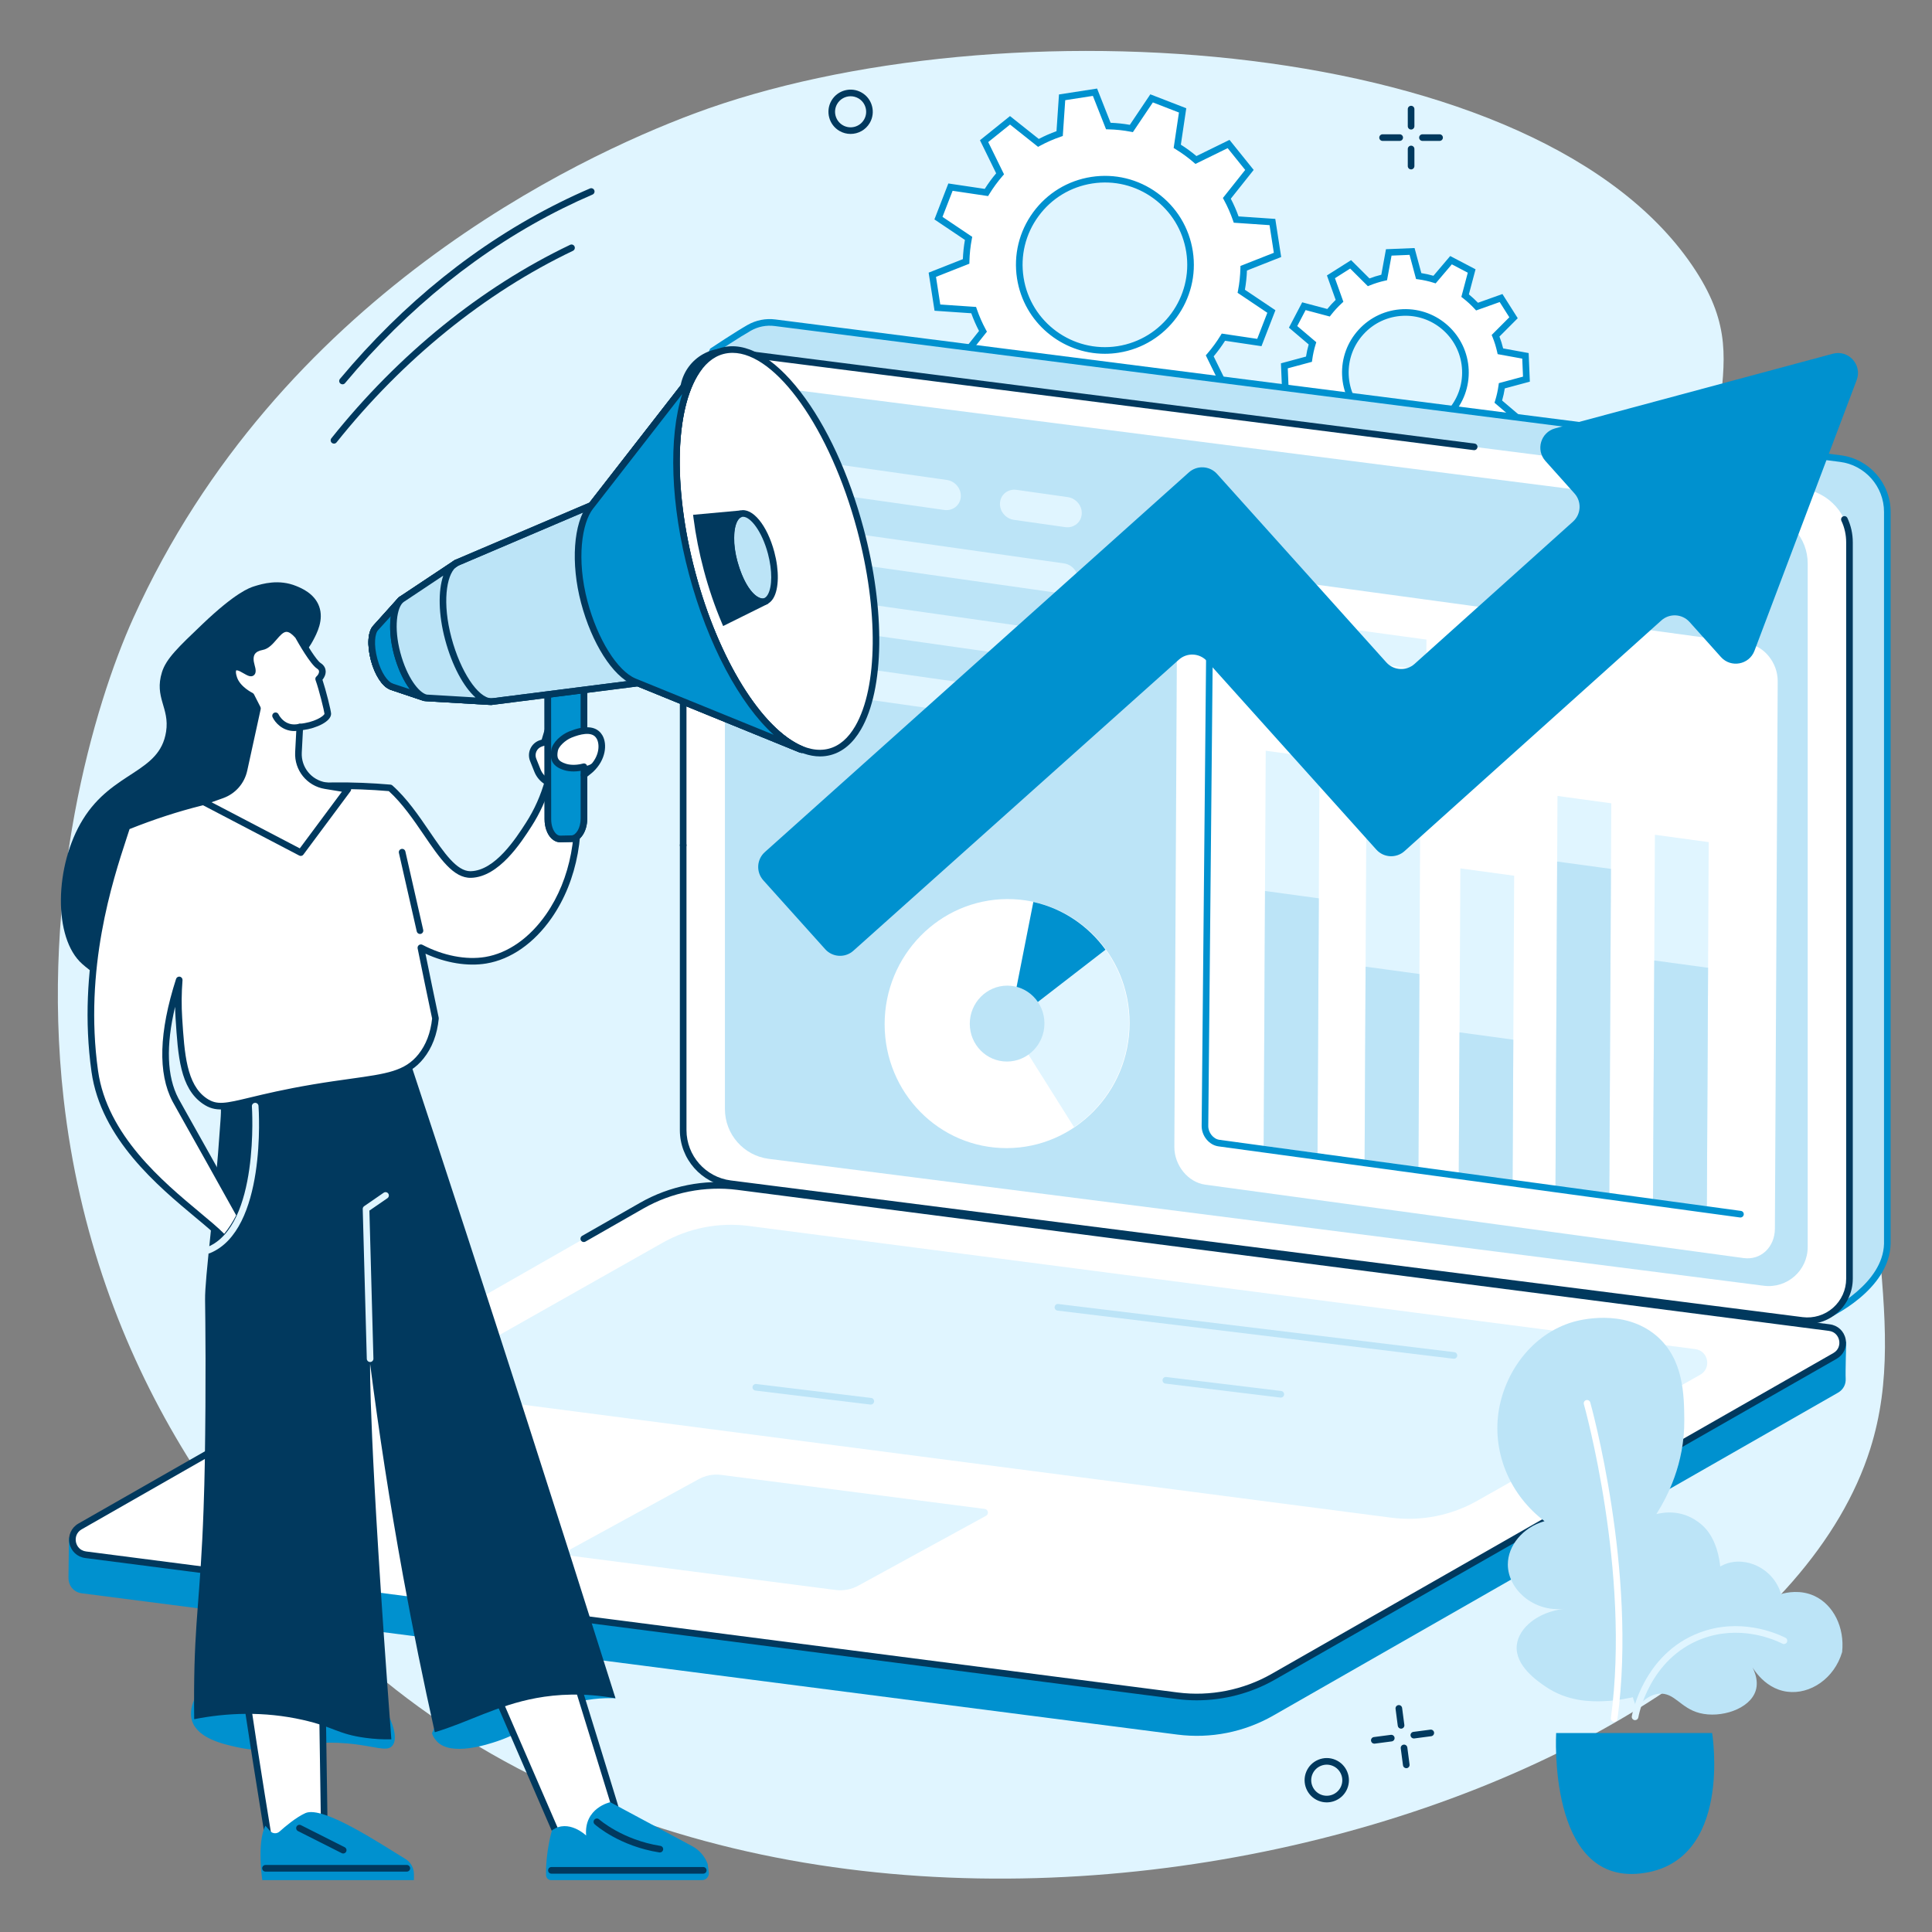 <?xml version="1.0" encoding="UTF-8"?> <svg xmlns="http://www.w3.org/2000/svg" xmlns:xlink="http://www.w3.org/1999/xlink" width="1080" zoomAndPan="magnify" viewBox="0 0 810 810" height="1080" preserveAspectRatio="xMidYMid meet" version="1.2"><rect x="0" y="0" width="810" height="810" fill="#808080" stroke="none"/><g id="c24379a2b8"><path style=" stroke:none;fill-rule:nonzero;fill:#e0f5ff;fill-opacity:1;" d="M 55.883 259.133 C 39.262 295.902 16.789 373.145 26.68 460.707 C 39.363 573.047 100.043 654.766 161.133 704.539 C 363.863 869.688 734.969 762.996 784.113 607.43 C 793.027 579.207 790.523 551.984 787.438 518.492 C 777.625 411.961 767.004 388.562 732.246 275.449 C 700.621 172.512 740.547 159.328 710.969 113.566 C 646.816 14.293 418.434 0.031 291.008 47.629 C 242.062 65.906 116.699 124.574 55.883 259.133 "></path><path style=" stroke:none;fill-rule:nonzero;fill:#ffffff;fill-opacity:1;" d="M 590.262 181.312 C 576.371 181.891 564.648 171.098 564.07 157.207 C 563.492 143.316 574.285 131.586 588.18 131.016 C 602.074 130.438 613.793 141.23 614.371 155.121 C 614.945 169.012 604.152 180.738 590.262 181.312 Z M 639.965 158.957 L 639.559 149.184 L 629.055 147.266 C 628.555 145.02 627.875 142.848 627.031 140.762 L 634.562 133.211 L 629.328 124.949 L 619.266 128.547 C 617.73 126.871 616.055 125.332 614.258 123.938 L 617.008 113.613 L 608.348 109.082 L 601.441 117.211 C 599.289 116.539 597.07 116.043 594.789 115.734 L 592.012 105.418 L 582.246 105.824 L 580.328 116.328 C 578.082 116.832 575.902 117.504 573.824 118.355 L 566.27 110.824 L 558.004 116.059 L 561.602 126.117 C 559.926 127.656 558.391 129.328 556.992 131.121 L 546.676 128.375 L 542.137 137.035 L 550.27 143.938 C 549.594 146.09 549.098 148.312 548.789 150.59 L 538.48 153.371 L 538.879 163.141 L 549.387 165.055 C 549.887 167.301 550.562 169.477 551.41 171.562 L 543.879 179.113 L 549.113 187.371 L 559.176 183.781 C 560.711 185.453 562.387 186.996 564.18 188.391 L 561.43 198.711 L 570.09 203.246 L 577 195.117 C 579.148 195.789 581.371 196.281 583.652 196.594 L 586.43 206.902 L 596.195 206.5 L 598.113 195.992 C 600.355 195.496 602.539 194.82 604.621 193.977 L 612.172 201.5 L 620.434 196.273 L 616.84 186.211 C 618.512 184.672 620.051 183 621.445 181.203 L 631.766 183.953 L 636.301 175.289 L 628.172 168.387 C 628.848 166.234 629.344 164.016 629.648 161.734 L 639.965 158.957 "></path><path style=" stroke:none;fill-rule:nonzero;fill:#0091cf;fill-opacity:1;" d="M 589.242 132.379 C 588.906 132.379 588.57 132.391 588.234 132.402 C 581.883 132.664 576.02 135.383 571.719 140.059 C 567.418 144.734 565.191 150.805 565.449 157.148 C 565.719 163.496 568.434 169.359 573.113 173.668 C 577.781 177.969 583.855 180.199 590.203 179.93 C 596.551 179.664 602.414 176.945 606.719 172.273 C 611.02 167.598 613.242 161.531 612.984 155.184 C 612.715 148.832 610 142.969 605.324 138.668 C 600.898 134.594 595.219 132.379 589.242 132.379 Z M 589.203 182.727 C 575.059 182.727 563.273 171.523 562.68 157.266 C 562.387 150.176 564.875 143.398 569.676 138.18 C 574.484 132.957 581.031 129.922 588.121 129.629 C 602.754 129.027 615.148 140.438 615.758 155.066 C 616.051 162.156 613.566 168.934 608.758 174.152 C 603.949 179.371 597.41 182.406 590.312 182.703 L 590.258 181.316 L 590.312 182.703 C 589.945 182.715 589.57 182.727 589.203 182.727 Z M 576.531 193.52 L 577.414 193.793 C 579.473 194.441 581.637 194.922 583.832 195.223 L 584.746 195.344 L 587.477 205.477 L 595.027 205.164 L 596.91 194.844 L 597.809 194.645 C 599.98 194.164 602.094 193.504 604.098 192.688 L 604.949 192.344 L 612.367 199.742 L 618.746 195.691 L 615.219 185.812 L 615.895 185.191 C 617.504 183.711 619.004 182.082 620.348 180.355 L 620.914 179.625 L 631.047 182.324 L 634.555 175.633 L 626.57 168.848 L 626.848 167.973 C 627.492 165.914 627.973 163.75 628.273 161.547 L 628.398 160.633 L 638.527 157.906 L 638.211 150.352 L 627.895 148.473 L 627.695 147.57 C 627.211 145.398 626.559 143.285 625.742 141.289 L 625.395 140.438 L 632.793 133.02 L 628.75 126.637 L 618.867 130.16 L 618.242 129.488 C 616.762 127.875 615.133 126.375 613.406 125.035 L 612.68 124.473 L 615.375 114.332 L 608.688 110.824 L 601.898 118.812 L 601.02 118.539 C 598.965 117.887 596.805 117.414 594.602 117.109 L 593.688 116.988 L 590.965 106.852 L 583.41 107.168 L 581.523 117.488 L 580.625 117.684 C 578.457 118.168 576.34 118.828 574.336 119.641 L 573.488 119.988 L 566.066 112.594 L 559.688 116.637 L 563.215 126.52 L 562.543 127.141 C 560.93 128.621 559.43 130.254 558.086 131.977 L 557.52 132.703 L 547.383 130.004 L 543.879 136.699 L 551.863 143.48 L 551.586 144.359 C 550.945 146.418 550.461 148.578 550.164 150.785 L 550.035 151.695 L 539.906 154.422 L 540.223 161.977 L 550.539 163.863 L 550.742 164.758 C 551.223 166.93 551.875 169.039 552.691 171.043 L 553.043 171.895 L 545.645 179.312 L 549.691 185.695 L 559.566 182.168 L 560.195 182.844 C 561.676 184.457 563.301 185.957 565.031 187.297 L 565.754 187.859 L 563.059 198 L 569.746 201.504 Z M 585.375 208.34 L 582.543 197.836 C 580.812 197.562 579.109 197.184 577.465 196.707 L 570.43 204.992 L 559.801 199.426 L 562.602 188.914 C 561.262 187.82 559.98 186.645 558.781 185.398 L 548.531 189.055 L 542.113 178.926 L 549.785 171.23 C 549.176 169.621 548.652 167.961 548.238 166.258 L 537.539 164.309 L 537.039 152.324 L 547.551 149.492 C 547.82 147.758 548.195 146.062 548.672 144.414 L 540.391 137.375 L 545.953 126.746 L 556.465 129.547 C 557.566 128.211 558.738 126.93 559.984 125.73 L 556.324 115.48 L 566.457 109.059 L 574.156 116.734 C 575.758 116.121 577.426 115.605 579.121 115.188 L 581.074 104.488 L 593.062 103.992 L 595.895 114.492 C 597.621 114.77 599.324 115.148 600.969 115.625 L 608.004 107.34 L 618.633 112.902 L 615.832 123.418 C 617.176 124.512 618.453 125.688 619.652 126.934 L 629.902 123.273 L 636.324 133.41 L 628.652 141.102 C 629.262 142.703 629.781 144.367 630.199 146.07 L 640.895 148.023 L 641.395 160.012 L 630.887 162.84 C 630.613 164.57 630.238 166.27 629.762 167.918 L 638.047 174.953 L 632.484 185.586 L 621.961 182.781 C 620.871 184.121 619.699 185.402 618.453 186.602 L 622.109 196.848 L 611.977 203.273 L 604.281 195.598 C 602.68 196.211 601.016 196.727 599.312 197.141 L 597.359 207.844 L 585.375 208.34 "></path><path style=" stroke:none;fill-rule:nonzero;fill:#ffffff;fill-opacity:1;" d="M 468.742 146.504 C 449.152 149.547 430.805 136.121 427.766 116.531 C 424.727 96.934 438.145 78.59 457.742 75.551 C 477.336 72.508 495.684 85.934 498.715 105.531 C 501.762 125.121 488.34 143.469 468.742 146.504 Z M 535.609 106.863 L 533.473 93.086 L 518.273 92.047 C 517.211 88.945 515.902 85.973 514.363 83.148 L 523.832 71.242 L 515.09 60.375 L 501.406 67.074 C 498.957 64.953 496.34 63.039 493.57 61.352 L 495.82 46.273 L 482.816 41.238 L 474.332 53.863 C 471.18 53.25 467.949 52.91 464.668 52.836 L 459.082 38.664 L 445.297 40.801 L 444.262 55.996 C 441.164 57.062 438.184 58.371 435.367 59.906 L 423.457 50.441 L 412.59 59.18 L 419.289 72.863 C 417.168 75.312 415.25 77.934 413.562 80.695 L 398.492 78.453 L 393.449 91.457 L 406.078 99.941 C 405.465 103.09 405.125 106.324 405.047 109.602 L 390.875 115.191 L 393.016 128.973 L 408.211 130.008 C 409.277 133.109 410.582 136.082 412.121 138.906 L 402.656 150.812 L 411.398 161.684 L 425.082 154.98 C 427.527 157.102 430.145 159.02 432.91 160.711 L 430.664 175.781 L 443.668 180.82 L 452.152 168.191 C 455.309 168.805 458.531 169.148 461.82 169.223 L 467.406 183.391 L 481.188 181.254 L 482.227 166.059 C 485.328 164.992 488.301 163.688 491.121 162.148 L 503.027 171.613 L 513.895 162.875 L 507.195 149.188 C 509.316 146.746 511.234 144.125 512.922 141.359 L 527.992 143.605 L 533.031 130.602 L 520.402 122.113 C 521.016 118.965 521.359 115.734 521.438 112.453 L 535.609 106.863 "></path><path style=" stroke:none;fill-rule:nonzero;fill:#0091cf;fill-opacity:1;" d="M 468.527 145.137 L 468.738 146.512 L 468.527 145.137 C 487.336 142.223 500.258 124.547 497.352 105.746 C 495.938 96.629 491.059 88.617 483.617 83.172 C 476.18 77.734 467.062 75.508 457.953 76.922 C 448.844 78.336 440.824 83.211 435.387 90.656 C 429.941 98.09 427.723 107.207 429.137 116.32 C 432.047 135.125 449.719 148.051 468.527 145.137 Z M 463.215 148.324 C 445.156 148.324 429.242 135.133 426.391 116.742 C 424.863 106.898 427.266 97.051 433.145 89.012 C 439.027 80.977 447.684 75.707 457.523 74.18 C 467.371 72.656 477.223 75.055 485.258 80.93 C 493.297 86.812 498.566 95.473 500.09 105.316 C 503.238 125.637 489.273 144.73 468.953 147.879 C 467.027 148.18 465.109 148.324 463.215 148.324 Z M 451.516 166.656 L 452.414 166.832 C 455.473 167.422 458.645 167.762 461.848 167.836 L 462.766 167.855 L 468.289 181.852 L 479.879 180.055 L 480.902 165.047 L 481.77 164.75 C 484.797 163.703 487.723 162.422 490.449 160.934 L 491.262 160.496 L 503.02 169.84 L 512.16 162.488 L 505.539 148.98 L 506.141 148.285 C 508.207 145.902 510.09 143.328 511.738 140.641 L 512.215 139.855 L 527.098 142.07 L 531.336 131.137 L 518.863 122.754 L 519.039 121.852 C 519.637 118.801 519.973 115.629 520.047 112.426 L 520.062 111.504 L 534.062 105.984 L 532.262 94.395 L 517.254 93.371 L 516.961 92.5 C 515.918 89.473 514.629 86.551 513.141 83.816 L 512.703 83.008 L 522.051 71.246 L 514.703 62.113 L 501.191 68.727 L 500.496 68.125 C 498.113 66.062 495.539 64.176 492.848 62.535 L 492.059 62.055 L 494.281 47.176 L 483.344 42.938 L 474.965 55.402 L 474.066 55.227 C 471.012 54.633 467.84 54.297 464.637 54.227 L 463.715 54.203 L 458.195 40.207 L 446.602 42.004 L 445.578 57.012 L 444.715 57.312 C 441.684 58.355 438.762 59.637 436.031 61.125 L 435.223 61.57 L 423.457 52.219 L 414.32 59.57 L 420.941 73.082 L 420.336 73.777 C 418.273 76.16 416.387 78.73 414.742 81.426 L 414.266 82.207 L 399.387 79.992 L 395.145 90.922 L 407.613 99.301 L 407.441 100.207 C 406.848 103.262 406.512 106.434 406.434 109.637 L 406.414 110.559 L 392.422 116.078 L 394.215 127.664 L 409.227 128.688 L 409.523 129.559 C 410.562 132.594 411.848 135.512 413.336 138.238 L 413.777 139.051 L 404.43 150.809 L 411.781 159.953 L 425.293 153.328 L 425.984 153.934 C 428.367 155.996 430.941 157.883 433.633 159.523 L 434.418 160.008 L 432.199 174.891 L 443.137 179.129 Z M 466.52 184.934 L 460.859 170.582 C 458.129 170.48 455.426 170.188 452.797 169.723 L 444.199 182.52 L 429.129 176.676 L 431.402 161.41 C 429.125 159.969 426.934 158.363 424.867 156.629 L 411.008 163.418 L 400.875 150.82 L 410.461 138.754 C 409.227 136.395 408.129 133.902 407.207 131.332 L 391.812 130.281 L 389.336 114.309 L 403.688 108.648 C 403.793 105.918 404.082 103.215 404.547 100.586 L 391.758 91.992 L 397.598 76.918 L 412.863 79.191 C 414.305 76.91 415.906 74.719 417.645 72.66 L 410.855 58.797 L 423.449 48.664 L 435.512 58.254 C 437.879 57.012 440.371 55.922 442.941 54.996 L 443.984 39.602 L 459.961 37.125 L 465.621 51.473 C 468.348 51.586 471.055 51.871 473.688 52.336 L 482.281 39.543 L 497.352 45.387 L 495.078 60.656 C 497.355 62.098 499.547 63.695 501.609 65.43 L 515.477 58.641 L 525.609 71.238 L 516.016 83.305 C 517.254 85.668 518.352 88.156 519.277 90.727 L 534.668 91.777 L 537.141 107.754 L 522.793 113.414 C 522.688 116.145 522.398 118.848 521.934 121.477 L 534.727 130.066 L 528.883 145.141 L 513.617 142.867 C 512.176 145.148 510.57 147.336 508.836 149.402 L 515.629 163.258 L 503.035 173.395 L 490.965 163.809 C 488.602 165.047 486.113 166.141 483.543 167.066 L 482.496 182.457 L 466.52 184.934 "></path><path style=" stroke:none;fill-rule:nonzero;fill:#01395e;fill-opacity:1;" d="M 587.398 724.754 C 586.715 724.754 586.121 724.246 586.023 723.547 L 585.094 716.434 C 584.992 715.672 585.527 714.973 586.289 714.871 C 587.051 714.773 587.742 715.309 587.844 716.07 L 588.781 723.188 C 588.879 723.945 588.344 724.641 587.582 724.742 C 587.52 724.75 587.465 724.754 587.398 724.754 "></path><path style=" stroke:none;fill-rule:nonzero;fill:#01395e;fill-opacity:1;" d="M 589.586 741.324 C 588.895 741.324 588.301 740.816 588.211 740.121 L 587.273 733.004 C 587.172 732.246 587.707 731.547 588.469 731.449 C 589.23 731.348 589.926 731.883 590.027 732.645 L 590.961 739.758 C 591.062 740.52 590.523 741.215 589.766 741.316 C 589.699 741.324 589.645 741.324 589.586 741.324 "></path><path style=" stroke:none;fill-rule:nonzero;fill:#01395e;fill-opacity:1;" d="M 576.18 731.039 C 575.496 731.039 574.898 730.531 574.812 729.832 C 574.711 729.074 575.242 728.375 576 728.273 L 583.117 727.34 C 583.883 727.238 584.574 727.777 584.676 728.535 C 584.777 729.293 584.238 729.992 583.48 730.094 L 576.367 731.027 C 576.305 731.035 576.242 731.039 576.18 731.039 "></path><path style=" stroke:none;fill-rule:nonzero;fill:#01395e;fill-opacity:1;" d="M 592.75 728.863 C 592.066 728.863 591.469 728.355 591.375 727.656 C 591.273 726.895 591.816 726.199 592.57 726.098 L 599.688 725.164 C 600.449 725.062 601.145 725.598 601.246 726.359 C 601.344 727.117 600.809 727.812 600.051 727.914 L 592.934 728.852 C 592.875 728.859 592.812 728.863 592.75 728.863 "></path><path style=" stroke:none;fill-rule:nonzero;fill:#01395e;fill-opacity:1;" d="M 556.25 739.844 C 555.402 739.844 554.559 740.012 553.762 740.344 C 552.148 741.008 550.898 742.262 550.23 743.867 C 548.855 747.188 550.438 751.004 553.754 752.383 C 557.074 753.758 560.895 752.18 562.27 748.863 C 563.645 745.543 562.066 741.727 558.746 740.348 C 557.941 740.012 557.094 739.844 556.25 739.844 Z M 556.238 755.656 C 555.055 755.656 553.852 755.43 552.691 754.945 C 547.957 752.984 545.703 747.535 547.664 742.801 C 548.621 740.512 550.402 738.73 552.699 737.781 C 554.992 736.832 557.52 736.832 559.809 737.785 C 564.543 739.742 566.797 745.195 564.832 749.926 C 563.352 753.492 559.887 755.656 556.238 755.656 "></path><path style=" stroke:none;fill-rule:nonzero;fill:#01395e;fill-opacity:1;" d="M 591.605 54.309 C 590.84 54.309 590.219 53.684 590.219 52.918 L 590.219 45.738 C 590.219 44.973 590.84 44.355 591.605 44.355 C 592.375 44.355 592.996 44.973 592.996 45.738 L 592.996 52.918 C 592.996 53.684 592.375 54.309 591.605 54.309 "></path><path style=" stroke:none;fill-rule:nonzero;fill:#01395e;fill-opacity:1;" d="M 591.609 71.023 C 590.836 71.023 590.219 70.398 590.219 69.637 L 590.219 62.457 C 590.219 61.695 590.836 61.07 591.609 61.07 C 592.375 61.07 592.996 61.695 592.996 62.457 L 592.996 69.637 C 592.996 70.398 592.375 71.023 591.609 71.023 "></path><path style=" stroke:none;fill-rule:nonzero;fill:#01395e;fill-opacity:1;" d="M 586.832 59.078 L 579.656 59.078 C 578.891 59.078 578.266 58.457 578.266 57.691 C 578.266 56.926 578.891 56.305 579.656 56.305 L 586.832 56.305 C 587.598 56.305 588.219 56.926 588.219 57.691 C 588.219 58.457 587.598 59.078 586.832 59.078 "></path><path style=" stroke:none;fill-rule:nonzero;fill:#01395e;fill-opacity:1;" d="M 603.547 59.078 L 596.379 59.078 C 595.605 59.078 594.984 58.457 594.984 57.691 C 594.984 56.926 595.605 56.305 596.379 56.305 L 603.547 56.305 C 604.32 56.305 604.941 56.926 604.941 57.691 C 604.941 58.457 604.32 59.078 603.547 59.078 "></path><path style=" stroke:none;fill-rule:nonzero;fill:#01395e;fill-opacity:1;" d="M 356.625 40.352 C 354.375 40.352 352.18 41.52 350.977 43.602 C 349.18 46.715 350.25 50.707 353.363 52.508 C 356.473 54.305 360.469 53.234 362.262 50.129 C 363.137 48.617 363.367 46.863 362.914 45.184 C 362.465 43.5 361.387 42.094 359.879 41.223 C 358.855 40.633 357.734 40.352 356.625 40.352 Z M 356.605 56.152 C 355.027 56.152 353.434 55.754 351.973 54.914 C 347.535 52.348 346.012 46.652 348.57 42.215 C 351.133 37.781 356.828 36.254 361.27 38.82 C 363.418 40.062 364.953 42.066 365.594 44.465 C 366.238 46.859 365.91 49.363 364.668 51.516 C 362.945 54.492 359.82 56.152 356.605 56.152 "></path><path style=" stroke:none;fill-rule:nonzero;fill:#01395e;fill-opacity:1;" d="M 140.02 185.992 C 139.715 185.992 139.41 185.898 139.156 185.691 C 138.555 185.211 138.457 184.34 138.938 183.738 C 167.047 148.535 201.652 120.488 239.016 102.645 C 239.703 102.312 240.535 102.609 240.863 103.297 C 241.195 103.992 240.902 104.816 240.211 105.152 C 203.227 122.812 168.957 150.59 141.105 185.469 C 140.832 185.816 140.426 185.992 140.02 185.992 "></path><path style=" stroke:none;fill-rule:nonzero;fill:#01395e;fill-opacity:1;" d="M 143.598 161.129 C 143.285 161.129 142.969 161.016 142.707 160.801 C 142.121 160.312 142.043 159.438 142.535 158.844 C 169.273 126.855 200.289 101.961 234.715 84.859 C 238.879 82.785 243.125 80.82 247.328 79.02 C 248.031 78.715 248.848 79.047 249.152 79.746 C 249.453 80.449 249.125 81.27 248.422 81.57 C 244.266 83.355 240.066 85.297 235.949 87.344 C 201.867 104.273 171.156 128.93 144.664 160.625 C 144.391 160.957 143.996 161.129 143.598 161.129 "></path><path style=" stroke:none;fill-rule:nonzero;fill:#bce4f7;fill-opacity:1;" d="M 314.445 490.984 C 303.199 489.551 294.773 479.98 294.773 468.641 L 293.301 159.051 L 298.824 147.117 C 298.824 147.117 308.848 140.438 314.102 137.445 C 317.27 135.641 321.023 134.809 324.957 135.309 L 771.598 192.266 C 782.844 193.699 791.273 203.273 791.273 214.613 L 791.273 521.512 C 790.742 540.336 765.441 551.688 765.441 551.688 L 314.445 490.984 "></path><path style=" stroke:none;fill-rule:nonzero;fill:#0091cf;fill-opacity:1;" d="M 294.691 159.359 L 296.16 468.633 C 296.16 479.254 304.098 488.27 314.621 489.609 L 314.629 489.609 L 765.211 550.258 C 768.207 548.82 789.414 538.031 789.883 521.477 L 789.883 214.617 C 789.883 204.004 781.945 194.988 771.418 193.648 L 324.777 136.688 C 321.285 136.242 317.832 136.922 314.789 138.652 C 310.164 141.281 301.68 146.887 299.918 148.059 Z M 765.641 553.117 L 765.254 553.066 L 314.262 492.363 C 302.363 490.84 293.383 480.648 293.383 468.645 L 291.914 158.75 L 297.727 146.18 L 298.051 145.961 C 298.465 145.688 308.176 139.223 313.414 136.234 C 316.984 134.207 321.035 133.41 325.129 133.938 L 771.77 190.891 C 783.676 192.41 792.656 202.609 792.656 214.617 L 792.656 521.516 C 792.109 541.023 767.066 552.477 766.004 552.957 L 765.641 553.117 "></path><path style=" stroke:none;fill-rule:nonzero;fill:#ffffff;fill-opacity:1;" d="M 755.559 553.594 L 306.215 496.289 C 294.898 494.844 286.418 485.215 286.418 473.809 L 286.418 165.055 C 286.418 154.441 295.734 146.238 306.258 147.586 L 755.602 204.891 C 766.918 206.332 775.395 215.961 775.395 227.367 L 775.395 536.125 C 775.395 546.734 766.082 554.938 755.559 553.594 "></path><path style=" stroke:none;fill-rule:nonzero;fill:#bce4f7;fill-opacity:1;" d="M 739.469 539.055 L 322.309 485.852 C 311.805 484.512 303.93 475.574 303.93 464.984 L 303.93 178.34 C 303.93 168.488 312.574 160.875 322.348 162.121 L 739.508 215.32 C 750.008 216.66 757.883 225.602 757.883 236.191 L 757.883 522.836 C 757.883 532.684 749.238 540.301 739.469 539.055 "></path><path style=" stroke:none;fill-rule:nonzero;fill:#01395e;fill-opacity:1;" d="M 757.793 555.117 C 756.992 555.117 756.188 555.07 755.391 554.969 L 306.043 497.66 C 294.066 496.133 285.035 485.879 285.035 473.805 L 285.035 354.375 C 285.035 353.609 285.656 352.984 286.422 352.984 C 287.191 352.984 287.812 353.609 287.812 354.375 L 287.812 473.805 C 287.812 484.484 295.797 493.559 306.391 494.906 L 755.738 552.215 C 760.359 552.801 765.016 551.375 768.516 548.297 C 772.012 545.215 774.016 540.781 774.016 536.121 L 774.016 227.363 C 774.016 224.219 773.348 221.188 772.016 218.355 C 771.688 217.66 771.996 216.84 772.684 216.512 C 773.379 216.188 774.203 216.48 774.535 217.176 C 776.027 220.387 776.789 223.812 776.789 227.363 L 776.789 536.121 C 776.789 541.578 774.441 546.773 770.348 550.379 C 766.863 553.449 762.387 555.117 757.793 555.117 "></path><path style=" stroke:none;fill-rule:nonzero;fill:#01395e;fill-opacity:1;" d="M 286.418 355.77 C 285.652 355.77 285.031 355.148 285.031 354.383 L 285.031 165.051 C 285.031 159.594 287.379 154.398 291.477 150.793 C 295.57 147.188 301.02 145.516 306.434 146.207 L 618.23 185.973 C 618.992 186.066 619.531 186.762 619.43 187.52 C 619.332 188.281 618.637 188.82 617.883 188.723 L 306.082 148.961 C 301.461 148.375 296.805 149.797 293.309 152.879 C 289.812 155.957 287.809 160.395 287.809 165.051 L 287.809 354.383 C 287.809 355.148 287.188 355.77 286.418 355.77 "></path><path style=" stroke:none;fill-rule:nonzero;fill:#0091cf;fill-opacity:1;" d="M 493.641 727.234 L 34.285 667.992 C 30.688 667.535 28.66 664.523 28.707 661.516 C 28.738 659.438 28.906 644.816 28.906 644.816 L 271.789 505.965 C 283.961 499.016 299.703 496.328 313.609 498.109 L 767.16 556.621 C 769.887 556.973 772.234 558.742 773.312 561.273 L 774.039 562.98 C 774.039 562.98 773.652 575.176 773.809 578.023 C 773.938 580.246 772.93 582.547 770.598 583.883 L 533.809 719.266 C 521.641 726.219 507.535 729.016 493.641 727.234 "></path><path style=" stroke:none;fill-rule:nonzero;fill:#ffffff;fill-opacity:1;" d="M 493.641 710.965 L 35.926 651.836 C 29.852 651.059 28.25 642.996 33.57 639.961 L 269.086 505.449 C 281.258 498.496 295.359 495.699 309.262 497.477 L 766.973 556.605 C 773.047 557.387 774.648 565.445 769.324 568.48 L 533.809 702.992 C 521.641 709.945 507.535 712.742 493.641 710.965 "></path><path style=" stroke:none;fill-rule:nonzero;fill:#e0f5ff;fill-opacity:1;" d="M 583.254 636.297 L 186.355 584.648 C 180.871 583.949 179.426 576.668 184.23 573.926 L 277.555 521.164 C 288.543 514.887 301.281 512.363 313.832 513.969 L 710.73 565.617 C 716.227 566.316 717.668 573.598 712.863 576.336 L 619.535 629.098 C 608.551 635.375 595.809 637.902 583.254 636.297 "></path><path style=" stroke:none;fill-rule:nonzero;fill:#e0f5ff;fill-opacity:1;" d="M 350.34 666.609 L 239.875 652.336 C 238.41 652.148 238.023 650.207 239.309 649.473 L 292.684 620.285 C 295.621 618.605 299.023 617.93 302.379 618.359 L 412.848 632.629 C 414.312 632.816 414.699 634.762 413.414 635.496 L 360.039 664.688 C 357.102 666.359 353.699 667.035 350.34 666.609 "></path><path style=" stroke:none;fill-rule:nonzero;fill:#01395e;fill-opacity:1;" d="M 501.727 712.863 C 498.969 712.863 496.207 712.691 493.469 712.34 L 239.824 679.574 C 239.062 679.473 238.527 678.777 238.625 678.016 C 238.723 677.258 239.414 676.727 240.18 676.82 L 493.816 709.586 C 507.328 711.316 521.289 708.551 533.125 701.789 L 768.641 567.277 C 770.945 565.961 771.402 563.672 771.066 561.969 C 770.727 560.262 769.43 558.32 766.801 557.98 L 309.086 498.855 C 295.57 497.125 281.609 499.895 269.777 506.648 L 245.449 520.547 C 244.785 520.926 243.934 520.695 243.555 520.031 C 243.176 519.363 243.406 518.516 244.07 518.133 L 268.402 504.242 C 280.754 497.184 295.328 494.297 309.438 496.102 L 767.152 555.23 C 770.52 555.66 773.129 558.094 773.789 561.426 C 774.449 564.758 772.969 568 770.016 569.684 L 534.5 704.203 C 524.551 709.883 513.156 712.863 501.727 712.863 "></path><path style=" stroke:none;fill-rule:nonzero;fill:#01395e;fill-opacity:1;" d="M 121.625 664.293 C 121.566 664.293 121.508 664.289 121.445 664.281 L 35.746 653.211 C 32.379 652.777 29.773 650.348 29.113 647.016 C 28.453 643.68 29.934 640.441 32.883 638.754 L 104.68 597.75 C 105.348 597.367 106.195 597.602 106.574 598.266 C 106.953 598.934 106.723 599.781 106.055 600.16 L 34.258 641.168 C 31.957 642.48 31.5 644.773 31.836 646.477 C 32.176 648.18 33.473 650.121 36.102 650.457 L 121.805 661.527 C 122.562 661.629 123.102 662.324 123 663.086 C 122.91 663.785 122.312 664.293 121.625 664.293 "></path><path style=" stroke:none;fill-rule:nonzero;fill:#bce4f7;fill-opacity:1;" d="M 609.57 569.668 C 609.512 569.668 609.461 569.664 609.402 569.656 L 443.371 549.473 C 442.609 549.379 442.066 548.688 442.156 547.93 C 442.25 547.168 442.941 546.625 443.707 546.715 L 609.734 566.902 C 610.5 566.996 611.039 567.688 610.949 568.449 C 610.863 569.152 610.266 569.668 609.57 569.668 "></path><path style=" stroke:none;fill-rule:nonzero;fill:#bce4f7;fill-opacity:1;" d="M 536.984 585.945 C 536.93 585.945 536.871 585.941 536.816 585.938 L 488.609 580.074 C 487.852 579.98 487.309 579.289 487.402 578.531 C 487.492 577.77 488.191 577.227 488.945 577.32 L 537.152 583.18 C 537.91 583.273 538.453 583.965 538.359 584.723 C 538.273 585.43 537.676 585.945 536.984 585.945 "></path><path style=" stroke:none;fill-rule:nonzero;fill:#bce4f7;fill-opacity:1;" d="M 365.09 588.875 C 365.039 588.875 364.977 588.871 364.922 588.867 L 316.719 583.004 C 315.957 582.91 315.418 582.219 315.508 581.461 C 315.602 580.699 316.293 580.16 317.055 580.25 L 365.254 586.109 C 366.02 586.199 366.559 586.895 366.465 587.652 C 366.379 588.359 365.781 588.875 365.09 588.875 "></path><path style=" stroke:none;fill-rule:nonzero;fill:#ffffff;fill-opacity:1;" d="M 731.039 527.453 L 505.301 496.676 C 498.105 495.699 492.309 488.59 492.352 480.797 L 493.523 251.273 C 493.566 243.488 499.426 237.969 506.617 238.945 L 732.359 269.719 C 739.547 270.699 745.348 277.812 745.309 285.598 L 744.133 515.125 C 744.09 522.91 738.23 528.43 731.039 527.453 "></path><path style=" stroke:none;fill-rule:nonzero;fill:#e0f5ff;fill-opacity:1;" d="M 552.375 483.543 L 529.812 480.465 L 530.66 314.746 L 553.223 317.824 L 552.375 483.543 "></path><path style=" stroke:none;fill-rule:nonzero;fill:#bce4f7;fill-opacity:1;" d="M 552.375 483.543 L 529.812 480.465 L 530.363 373.551 L 552.926 376.629 L 552.375 483.543 "></path><path style=" stroke:none;fill-rule:nonzero;fill:#e0f5ff;fill-opacity:1;" d="M 594.676 489.309 L 572.117 486.238 L 572.84 344.957 L 595.406 348.031 L 594.676 489.309 "></path><path style=" stroke:none;fill-rule:nonzero;fill:#bce4f7;fill-opacity:1;" d="M 594.684 489.309 L 572.121 486.234 L 572.535 405.285 L 595.098 408.355 L 594.684 489.309 "></path><path style=" stroke:none;fill-rule:nonzero;fill:#e0f5ff;fill-opacity:1;" d="M 634.164 495.453 L 611.602 492.379 L 612.262 364.078 L 634.824 367.156 L 634.164 495.453 "></path><path style=" stroke:none;fill-rule:nonzero;fill:#bce4f7;fill-opacity:1;" d="M 634.16 495.457 L 611.598 492.379 L 611.906 432.816 L 634.469 435.891 L 634.16 495.457 "></path><path style=" stroke:none;fill-rule:nonzero;fill:#e0f5ff;fill-opacity:1;" d="M 674.699 502.512 L 652.137 499.434 L 652.984 333.711 L 675.547 336.789 L 674.699 502.512 "></path><path style=" stroke:none;fill-rule:nonzero;fill:#bce4f7;fill-opacity:1;" d="M 674.695 502.516 L 652.133 499.438 L 652.844 361.211 L 675.402 364.285 L 674.695 502.516 "></path><path style=" stroke:none;fill-rule:nonzero;fill:#e0f5ff;fill-opacity:1;" d="M 715.598 507.32 L 693.035 504.246 L 693.824 349.98 L 716.387 353.059 L 715.598 507.32 "></path><path style=" stroke:none;fill-rule:nonzero;fill:#bce4f7;fill-opacity:1;" d="M 715.598 507.32 L 693.035 504.246 L 693.555 402.676 L 716.121 405.75 L 715.598 507.32 "></path><path style=" stroke:none;fill-rule:nonzero;fill:#0091cf;fill-opacity:1;" d="M 729.707 510.445 C 729.637 510.445 729.578 510.441 729.508 510.434 L 510.855 480.621 C 506.926 480.086 503.762 476.23 503.797 472.02 L 505.656 276.168 C 505.664 275.406 506.332 274.805 507.055 274.801 C 507.824 274.805 508.441 275.434 508.43 276.195 L 506.574 472.051 C 506.543 474.855 508.684 477.523 511.234 477.871 L 729.887 507.68 C 730.648 507.785 731.18 508.48 731.078 509.238 C 730.98 509.938 730.383 510.445 729.707 510.445 "></path><path style=" stroke:none;fill-rule:nonzero;fill:#e0f5ff;fill-opacity:1;" d="M 597.973 281.125 L 530.176 271.883 L 530.242 258.902 L 598.039 268.145 L 597.973 281.125 "></path><path style=" stroke:none;fill-rule:nonzero;fill:#e0f5ff;fill-opacity:1;" d="M 598.117 301.016 L 530.32 291.777 L 530.391 278.789 L 598.184 288.031 L 598.117 301.016 "></path><path style=" stroke:none;fill-rule:nonzero;fill:#e0f5ff;fill-opacity:1;" d="M 395.887 213.801 L 350.508 207.359 C 346.98 206.859 344.363 203.645 344.656 200.176 L 344.664 200.152 C 344.961 196.688 348.055 194.281 351.586 194.781 L 396.961 201.219 C 400.488 201.719 403.109 204.938 402.809 208.402 L 402.809 208.426 C 402.512 211.895 399.414 214.301 395.887 213.801 "></path><path style=" stroke:none;fill-rule:nonzero;fill:#e0f5ff;fill-opacity:1;" d="M 446.594 221 L 425.102 217.949 C 421.574 217.449 418.957 214.234 419.258 210.762 L 419.258 210.742 C 419.555 207.273 422.652 204.867 426.18 205.371 L 447.672 208.418 C 451.195 208.922 453.82 212.137 453.52 215.605 L 453.516 215.625 C 453.223 219.094 450.121 221.496 446.594 221 "></path><path style=" stroke:none;fill-rule:nonzero;fill:#e0f5ff;fill-opacity:1;" d="M 444.992 248.781 L 349.41 235.219 C 345.887 234.719 343.266 231.5 343.562 228.035 L 343.566 228.012 C 343.859 224.547 346.961 222.141 350.488 222.641 L 446.066 236.203 C 449.594 236.703 452.211 239.918 451.918 243.387 L 451.918 243.41 C 451.617 246.879 448.52 249.281 444.992 248.781 "></path><path style=" stroke:none;fill-rule:nonzero;fill:#e0f5ff;fill-opacity:1;" d="M 425.262 274.773 L 349.93 264.086 C 346.406 263.582 343.789 260.367 344.082 256.902 L 344.086 256.879 C 344.379 253.41 347.48 251.008 351.008 251.508 L 426.336 262.195 C 429.863 262.699 432.48 265.91 432.184 269.379 L 432.184 269.402 C 431.887 272.871 428.785 275.273 425.262 274.773 "></path><path style=" stroke:none;fill-rule:nonzero;fill:#e0f5ff;fill-opacity:1;" d="M 428.883 302.508 L 347.227 290.922 C 343.703 290.422 341.086 287.207 341.379 283.738 L 341.383 283.715 C 341.68 280.246 344.777 277.84 348.305 278.344 L 429.965 289.93 C 433.488 290.43 436.105 293.645 435.812 297.113 L 435.809 297.141 C 435.516 300.605 432.414 303.012 428.883 302.508 "></path><path style=" stroke:none;fill-rule:nonzero;fill:#ffffff;fill-opacity:1;" d="M 473.586 428.934 C 473.566 457.77 450.555 481.238 422.195 481.355 C 393.836 481.473 370.859 458.191 370.887 429.359 C 370.906 400.527 393.914 377.055 422.277 376.938 C 450.641 376.82 473.609 400.102 473.586 428.934 "></path><path style=" stroke:none;fill-rule:nonzero;fill:#e0f5ff;fill-opacity:1;" d="M 423.141 429.348 L 450.305 472.578 C 464.188 463.168 473.348 447.125 473.359 428.934 C 473.367 417.406 469.703 406.77 463.484 398.152 L 423.141 429.348 "></path><path style=" stroke:none;fill-rule:nonzero;fill:#0091cf;fill-opacity:1;" d="M 433.234 378.145 L 423.141 429.348 L 463.488 398.172 C 456.262 388.156 445.586 380.887 433.234 378.145 "></path><path style=" stroke:none;fill-rule:nonzero;fill:#bce4f7;fill-opacity:1;" d="M 437.883 429.082 C 437.879 437.867 430.867 445.02 422.223 445.055 C 413.582 445.094 406.582 437.996 406.586 429.211 C 406.594 420.422 413.609 413.273 422.246 413.234 C 430.891 413.203 437.891 420.293 437.883 429.082 "></path><path style=" stroke:none;fill-rule:nonzero;fill:#0091cf;fill-opacity:1;" d="M 768.414 148.305 L 651.992 179.598 C 645.969 181.219 643.77 188.625 647.93 193.27 L 660.113 206.883 C 663.199 210.324 662.906 215.613 659.473 218.703 L 593.066 278.352 C 589.621 281.441 584.324 281.164 581.234 277.719 L 510.254 198.699 C 507.164 195.254 501.863 194.969 498.422 198.066 L 320.656 357.246 C 317.211 360.34 316.934 365.633 320.02 369.074 L 345.969 397.961 C 349.059 401.402 354.352 401.684 357.793 398.594 L 494.238 276.574 C 497.68 273.48 502.98 273.77 506.07 277.207 L 577.027 356.199 C 580.117 359.648 585.41 359.926 588.855 356.832 L 696.52 260.129 C 699.965 257.039 705.266 257.324 708.359 260.777 L 721.5 275.453 C 725.695 280.141 733.352 278.711 735.574 272.828 L 778.418 159.352 C 780.832 152.969 775.004 146.527 768.414 148.305 "></path><path style=" stroke:none;fill-rule:nonzero;fill:#01395e;fill-opacity:1;" d="M 120.453 402.004 C 119.852 403.613 119 405.109 117.812 406.43 C 114.785 409.805 110.203 411.25 105.855 412.547 C 102.266 413.617 98.621 414.703 94.871 414.73 C 87.457 414.793 80.539 410.746 73.133 410.395 C 68.117 410.148 63.199 411.613 58.25 412.449 C 48.91 414.039 41.43 410.273 34.488 404.152 C 22.184 393.316 22.836 362.863 34.746 343.566 C 47.328 323.18 66.918 324.254 69.633 306.758 C 71.195 296.699 64.566 292.508 67.914 281.785 C 69.668 276.172 74.73 271.344 84.855 261.691 C 98.734 248.457 104.543 246.445 106.555 245.816 C 109.973 244.746 116.887 242.695 124.215 245.699 C 126.418 246.602 131.828 248.824 133.797 254.227 C 135.859 259.898 132.848 265.551 131.207 268.621 C 127.539 275.496 122.867 277.352 120.238 280.578 C 108.457 295.039 130.66 315.512 125.383 348.18 C 124.25 355.188 121.441 361.551 119.621 368.352 C 117.258 377.191 120.934 379.477 121.527 387.426 C 121.887 392.281 122.113 397.57 120.453 402.004 "></path><path style=" stroke:none;fill-rule:nonzero;fill:#0091cf;fill-opacity:1;" d="M 186.629 714.613 L 181.121 726.637 C 181.371 727.656 181.93 728.668 183.031 729.926 C 188.879 736.594 204.715 731.277 208.496 730.008 C 222.41 725.332 224.172 719.57 236.691 715.148 C 245.297 712.117 253.035 711.812 258.043 711.988 C 257.449 710.766 256.414 708.844 254.516 707.133 C 251.812 704.695 247.23 702.258 239.715 702.238 C 224.68 702.195 186.629 714.613 186.629 714.613 "></path><path style=" stroke:none;fill-rule:nonzero;fill:#ffffff;fill-opacity:1;" d="M 234.215 770.723 C 234.215 770.723 259.754 780.543 259.734 763.805 C 259.73 763.258 238.742 695.531 238.742 695.531 L 208.676 711.789 L 234.215 770.723 "></path><path style=" stroke:none;fill-rule:nonzero;fill:#01395e;fill-opacity:1;" d="M 235.25 769.625 C 237.918 770.562 249.793 774.387 255.414 770.52 C 257.359 769.18 258.316 767.035 258.344 763.965 C 257.555 761.027 243.84 716.672 237.918 697.551 L 210.453 712.406 Z M 248.473 774.965 C 241.496 774.965 234.16 772.191 233.715 772.02 C 233.367 771.887 233.09 771.617 232.941 771.277 L 207.402 712.344 C 207.113 711.684 207.383 710.91 208.016 710.57 L 238.082 694.309 C 238.449 694.109 238.883 694.086 239.266 694.242 C 239.652 694.398 239.945 694.719 240.07 695.117 C 261.121 763.047 261.121 763.52 261.121 763.801 C 261.125 767.883 259.734 770.914 256.984 772.805 C 254.656 774.406 251.598 774.965 248.473 774.965 "></path><path style=" stroke:none;fill-rule:nonzero;fill:#0091cf;fill-opacity:1;" d="M 231.066 788.246 L 294.355 788.246 C 296.062 788.246 297.379 786.75 297.16 785.059 L 296.688 781.457 C 295.496 778.266 293.184 775.613 290.18 774 L 255.852 755.582 C 255.852 755.582 244.777 757.93 245.738 769.543 C 245.738 769.543 238.281 762.383 231.406 767.398 C 231.406 767.398 228.727 776.316 228.949 786.188 C 228.973 787.332 229.918 788.246 231.066 788.246 "></path><path style=" stroke:none;fill-rule:nonzero;fill:#01395e;fill-opacity:1;" d="M 276.656 776.656 C 276.586 776.656 276.512 776.652 276.438 776.641 C 259.68 774.008 249.738 765.211 249.32 764.836 C 248.754 764.324 248.703 763.449 249.219 762.879 C 249.73 762.305 250.605 762.262 251.176 762.773 C 251.273 762.855 260.965 771.398 276.871 773.895 C 277.629 774.016 278.145 774.727 278.027 775.484 C 277.918 776.168 277.328 776.656 276.656 776.656 "></path><path style=" stroke:none;fill-rule:nonzero;fill:#01395e;fill-opacity:1;" d="M 294.844 785.539 L 231.184 785.539 C 230.414 785.539 229.793 784.918 229.793 784.152 C 229.793 783.383 230.414 782.762 231.184 782.762 L 294.844 782.762 C 295.609 782.762 296.23 783.383 296.23 784.152 C 296.23 784.918 295.609 785.539 294.844 785.539 "></path><path style=" stroke:none;fill-rule:nonzero;fill:#0091cf;fill-opacity:1;" d="M 99.23 732.473 C 93.637 731.234 82.918 728.863 80.543 721.535 C 78.75 715.984 82.594 710.211 83.469 708.898 C 94.277 692.656 130.098 688.066 150.375 703.969 C 161.074 712.359 168.32 727.133 164.535 731.852 C 162.234 734.715 157.387 731.973 145.527 730.93 C 123.395 728.988 117.734 736.57 99.23 732.473 "></path><path style=" stroke:none;fill-rule:nonzero;fill:#ffffff;fill-opacity:1;" d="M 102.332 702.238 C 101.441 702.805 113.004 773.297 113.004 773.297 L 136.102 776.105 L 135.086 708.195 L 102.332 702.238 "></path><path style=" stroke:none;fill-rule:nonzero;fill:#01395e;fill-opacity:1;" d="M 114.207 772.043 L 134.691 774.539 L 133.715 709.359 L 103.75 703.91 C 104.508 711.695 110.164 747.375 114.207 772.043 Z M 136.105 777.496 C 136.051 777.496 135.992 777.496 135.938 777.488 L 112.836 774.672 C 112.223 774.598 111.734 774.129 111.637 773.52 C 111.605 773.344 108.711 755.688 105.961 738.195 C 100.262 701.906 100.516 701.746 101.59 701.066 C 101.883 700.879 102.234 700.809 102.578 700.875 L 135.336 706.828 C 135.988 706.949 136.465 707.512 136.477 708.176 L 137.492 776.09 C 137.496 776.488 137.332 776.875 137.031 777.141 C 136.773 777.371 136.445 777.496 136.105 777.496 "></path><path style=" stroke:none;fill-rule:nonzero;fill:#0091cf;fill-opacity:1;" d="M 173.535 788.246 L 109.961 788.246 C 109.961 788.246 107.617 772.473 111.281 765.453 L 113.262 767.676 C 114.285 768.828 116.051 768.918 117.199 767.887 C 119.727 765.617 124.164 761.914 127.996 760.168 C 135.438 756.777 160.352 773.605 169.895 779.32 C 172.156 780.668 173.535 783.105 173.535 785.738 L 173.535 788.246 "></path><path style=" stroke:none;fill-rule:nonzero;fill:#01395e;fill-opacity:1;" d="M 170.566 784.68 L 111.305 784.68 C 110.539 784.68 109.918 784.059 109.918 783.293 C 109.918 782.523 110.539 781.902 111.305 781.902 L 170.566 781.902 C 171.336 781.902 171.953 782.523 171.953 783.293 C 171.953 784.059 171.336 784.68 170.566 784.68 "></path><path style=" stroke:none;fill-rule:nonzero;fill:#01395e;fill-opacity:1;" d="M 143.887 777.086 C 143.676 777.086 143.461 777.035 143.262 776.934 L 124.93 767.688 C 124.246 767.34 123.969 766.504 124.316 765.82 C 124.66 765.137 125.496 764.863 126.18 765.207 L 144.512 774.457 C 145.195 774.801 145.473 775.633 145.125 776.32 C 144.879 776.805 144.391 777.086 143.887 777.086 "></path><path style=" stroke:none;fill-rule:nonzero;fill:#01395e;fill-opacity:1;" d="M 258.043 711.988 C 245.82 673.227 233.484 634.488 221.031 595.781 C 204.246 543.609 187.258 491.516 170.066 439.492 C 143.367 442.621 83.746 422.367 89.969 448.883 C 93.055 462.031 92.77 464.938 92.438 469.828 C 89.859 508.059 85.855 535.395 85.98 544.953 C 86.094 553.434 86.426 578.902 85.855 613.719 C 85.762 619.406 85.602 625.469 85.344 632.777 C 84.039 669.574 81.574 678.547 81.375 708.516 C 81.348 712.73 81.367 716.809 81.418 720.773 C 95.008 718.113 110.527 717.375 126.988 721.086 C 140.008 724.027 141.477 727.016 153.195 728.598 C 157.047 729.117 160.652 729.297 164.074 729.219 C 154.461 601.16 155.168 571.793 155.168 571.793 C 158.824 600.234 163.367 629.922 168.984 660.703 C 173.109 683.309 177.578 705.152 182.289 726.238 C 196.16 722.145 208.32 714.965 224.883 711.91 C 233.531 710.316 244.574 709.633 258.043 711.988 "></path><path style=" stroke:none;fill-rule:nonzero;fill:#e0f5ff;fill-opacity:1;" d="M 155.168 571.035 C 154.422 571.035 153.801 570.441 153.781 569.684 L 152.078 506.879 C 152.062 506.406 152.289 505.961 152.676 505.699 L 160.859 500.059 C 161.488 499.625 162.355 499.785 162.789 500.414 C 163.223 501.047 163.062 501.91 162.434 502.344 L 154.871 507.551 L 156.559 569.609 C 156.578 570.379 155.973 571.016 155.207 571.035 C 155.195 571.035 155.184 571.035 155.168 571.035 "></path><path style=" stroke:none;fill-rule:nonzero;fill:#ffffff;fill-opacity:1;" d="M 53.195 346.551 C 62.02 343.008 72.266 339.391 84.203 336.402 C 89.086 335.18 101.02 332.371 116.789 330.723 C 128.875 329.461 144.832 328.707 163.586 330.336 C 177.938 343.012 186.184 366.98 197.465 366.641 C 208.406 366.309 217.43 352.289 221.664 345.707 C 226.242 338.594 228.602 331.902 229.875 327.281 L 240.555 326.566 C 248.238 366.605 227.066 398.691 203.664 402.582 C 195.32 403.965 185.312 401.996 176.457 397.344 C 178.465 407.285 180.504 417.152 182.566 426.941 C 182.133 431.355 180.809 437.535 176.496 442.906 C 168.676 452.656 157.566 451.594 131.176 456.062 C 98.949 461.52 93.406 466.848 85.805 461.609 C 76.832 455.43 75.977 442.105 75.004 426.949 C 74.633 421.211 74.738 415.824 75.137 410.844 C 66.68 437.141 68.805 452.094 73.566 461.148 C 74.469 462.871 76.598 466.531 87.332 485.723 C 92.938 495.75 97.527 503.992 100.586 509.5 C 98.793 513.098 96.637 516.461 94.055 519.359 C 83.57 507.695 44.766 485.016 39.734 449.129 C 33.156 402.211 48.07 362.738 53.195 346.551 "></path><path style=" stroke:none;fill-rule:nonzero;fill:#01395e;fill-opacity:1;" d="M 54.32 347.594 C 53.945 348.77 53.52 350.059 53.062 351.453 C 47.238 369.227 35.121 406.207 41.109 448.938 C 44.895 475.922 68.293 495.414 83.777 508.312 C 87.871 511.719 91.477 514.723 94.004 517.285 C 95.832 515.043 97.512 512.445 99.016 509.527 C 95.961 504.035 91.512 496.039 86.121 486.398 C 80.555 476.445 77.305 470.672 75.336 467.18 C 73.477 463.879 72.781 462.641 72.336 461.793 C 66.145 450.016 66.641 432.727 73.816 410.418 C 74.031 409.75 74.715 409.344 75.406 409.484 C 76.098 409.617 76.578 410.254 76.52 410.957 C 76.094 416.258 76.051 421.605 76.387 426.859 C 77.348 441.781 78.172 454.664 86.59 460.465 C 90.934 463.461 94.48 462.613 105.004 460.09 C 111.012 458.645 119.246 456.672 130.941 454.695 C 137.082 453.652 142.363 452.918 147.02 452.27 C 162.152 450.16 169.75 449.098 175.414 442.039 C 178.605 438.055 180.543 433.004 181.164 427.016 C 179.109 417.277 177.066 407.387 175.094 397.617 C 174.988 397.094 175.195 396.555 175.621 396.234 C 176.051 395.914 176.629 395.867 177.102 396.113 C 185.809 400.688 195.41 402.547 203.434 401.215 C 212.965 399.629 222.035 393.27 228.969 383.309 C 239.262 368.531 243.043 348.445 239.414 328.035 L 230.941 328.602 C 229.094 334.965 226.367 340.965 222.832 346.457 C 218.402 353.348 209.176 367.676 197.508 368.031 C 190.082 368.246 184.387 359.84 177.742 350.098 C 173.48 343.848 168.656 336.781 163.008 331.68 C 147.613 330.375 132.113 330.516 116.934 332.102 C 105.871 333.262 94.672 335.211 84.543 337.75 C 74.543 340.25 64.652 343.473 54.32 347.594 Z M 94.055 520.746 C 93.66 520.746 93.285 520.578 93.023 520.289 C 90.645 517.641 86.641 514.305 82.004 510.445 C 66.188 497.273 42.293 477.371 38.359 449.324 C 32.281 405.953 44.535 368.562 50.426 350.59 C 50.965 348.949 51.449 347.465 51.871 346.133 C 51.996 345.734 52.293 345.418 52.68 345.262 C 63.348 340.977 73.551 337.641 83.867 335.059 C 94.121 332.488 105.457 330.512 116.645 329.34 C 132.156 327.723 147.988 327.59 163.703 328.953 C 164 328.98 164.281 329.098 164.504 329.297 C 170.562 334.648 175.598 342.027 180.035 348.535 C 186.152 357.5 191.445 365.258 197.227 365.258 C 197.293 365.258 197.359 365.258 197.426 365.25 C 207.633 364.945 216.32 351.445 220.496 344.957 C 224.059 339.43 226.762 333.355 228.535 326.91 C 228.691 326.344 229.191 325.938 229.781 325.895 L 240.461 325.184 C 241.16 325.129 241.785 325.617 241.914 326.309 C 246.055 347.859 242.168 369.215 231.25 384.895 C 223.879 395.473 214.164 402.242 203.891 403.949 C 196.066 405.25 186.906 403.75 178.375 399.832 C 180.188 408.762 182.051 417.77 183.926 426.656 C 183.953 426.793 183.961 426.934 183.949 427.078 C 183.297 433.703 181.152 439.324 177.578 443.777 C 171.227 451.691 162.766 452.871 147.406 455.016 C 142.766 455.664 137.504 456.398 131.406 457.43 C 119.801 459.398 111.621 461.355 105.648 462.789 C 94.848 465.379 90.379 466.445 85.016 462.75 C 75.488 456.188 74.621 442.68 73.617 427.035 C 73.512 425.402 73.445 423.75 73.41 422.098 C 69.523 438.453 69.98 451.34 74.793 460.504 C 75.223 461.316 75.961 462.633 77.758 465.816 C 79.723 469.312 82.977 475.086 88.543 485.043 C 94.152 495.074 98.742 503.32 101.801 508.828 C 102.023 509.227 102.031 509.711 101.828 510.121 C 99.871 514.047 97.605 517.461 95.094 520.285 C 94.828 520.578 94.453 520.746 94.059 520.746 C 94.059 520.746 94.055 520.746 94.055 520.746 "></path><path style=" stroke:none;fill-rule:nonzero;fill:#ffffff;fill-opacity:1;" d="M 228.215 311.176 L 233.91 292.234 C 234.305 290.922 235.586 290.078 236.953 290.234 C 238.5 290.41 239.617 291.797 239.457 293.348 L 238.641 301.117 L 246.191 307.168 C 248.516 309.035 249.43 312.148 248.48 314.969 L 245.961 322.434 C 244.703 326.168 241.281 328.754 237.336 328.941 L 234.684 329.07 C 230.594 329.262 226.836 326.848 225.32 323.055 L 223.531 318.582 C 222.414 315.777 223.887 312.609 226.758 311.664 L 228.215 311.176 "></path><path style=" stroke:none;fill-rule:nonzero;fill:#01395e;fill-opacity:1;" d="M 228.215 311.176 L 228.223 311.176 Z M 236.629 291.605 C 235.992 291.605 235.426 292.016 235.238 292.637 L 229.543 311.578 C 229.414 312.012 229.078 312.352 228.648 312.496 L 227.191 312.98 C 226.172 313.316 225.359 314.043 224.906 315.016 C 224.453 315.988 224.426 317.074 224.824 318.066 L 226.609 322.539 C 227.902 325.781 231.117 327.844 234.617 327.68 L 237.27 327.555 C 240.668 327.395 243.562 325.207 244.648 321.988 L 247.164 314.523 C 247.926 312.266 247.184 309.746 245.324 308.254 L 237.77 302.199 C 237.402 301.906 237.207 301.441 237.258 300.973 L 238.074 293.203 C 238.16 292.414 237.586 291.703 236.793 291.613 C 236.738 291.605 236.684 291.605 236.629 291.605 Z M 234.223 330.465 C 229.754 330.465 225.703 327.746 224.031 323.57 L 222.246 319.098 C 221.559 317.383 221.613 315.52 222.387 313.844 C 223.168 312.168 224.562 310.93 226.32 310.344 L 227.094 310.09 L 232.582 291.836 C 233.172 289.875 235.082 288.621 237.109 288.855 C 239.406 289.117 241.078 291.199 240.836 293.492 L 240.098 300.508 L 247.059 306.086 C 249.824 308.305 250.926 312.055 249.793 315.414 L 247.277 322.875 C 245.828 327.184 241.949 330.109 237.402 330.328 L 234.75 330.453 C 234.57 330.461 234.398 330.465 234.223 330.465 "></path><path style=" stroke:none;fill-rule:nonzero;fill:#ffffff;fill-opacity:1;" d="M 228.215 311.176 L 234.773 312.016 C 234.773 312.016 235.746 317.348 231.613 317.246 L 228.215 311.176 "></path><path style=" stroke:none;fill-rule:nonzero;fill:#01395e;fill-opacity:1;" d="M 231.727 318.633 C 231.676 318.633 231.629 318.633 231.578 318.633 C 230.809 318.613 230.207 317.98 230.227 317.211 C 230.242 316.453 230.859 315.855 231.613 315.855 C 231.648 315.855 231.691 315.859 231.73 315.859 C 232.473 315.859 232.777 315.605 232.941 315.41 C 233.367 314.91 233.492 314.008 233.488 313.25 L 228.039 312.551 C 227.277 312.457 226.742 311.762 226.836 311.004 C 226.934 310.242 227.629 309.703 228.391 309.801 L 234.949 310.637 C 235.551 310.715 236.031 311.168 236.141 311.762 C 236.203 312.117 236.719 315.27 235.051 317.215 C 234.492 317.867 233.465 318.633 231.727 318.633 "></path><path style=" stroke:none;fill-rule:nonzero;fill:#ffffff;fill-opacity:1;" d="M 240.66 302.75 L 239.059 312.145 L 240.66 302.75 "></path><path style=" stroke:none;fill-rule:nonzero;fill:#01395e;fill-opacity:1;" d="M 239.059 313.531 C 238.98 313.531 238.902 313.523 238.824 313.516 C 238.066 313.383 237.559 312.668 237.688 311.91 L 239.293 302.516 C 239.418 301.758 240.137 301.25 240.895 301.383 C 241.648 301.512 242.156 302.23 242.027 302.984 L 240.426 312.375 C 240.309 313.055 239.723 313.531 239.059 313.531 "></path><path style=" stroke:none;fill-rule:nonzero;fill:#ffffff;fill-opacity:1;" d="M 245.102 306.938 L 243.754 314.402 L 245.102 306.938 "></path><path style=" stroke:none;fill-rule:nonzero;fill:#01395e;fill-opacity:1;" d="M 243.754 315.789 C 243.672 315.789 243.59 315.785 243.504 315.766 C 242.75 315.633 242.25 314.906 242.387 314.156 L 243.738 306.691 C 243.875 305.938 244.598 305.441 245.348 305.574 C 246.102 305.707 246.605 306.43 246.469 307.184 L 245.117 314.648 C 244.996 315.316 244.414 315.789 243.754 315.789 "></path><path style=" stroke:none;fill-rule:nonzero;fill:#01395e;fill-opacity:1;" d="M 176.078 391.574 C 175.445 391.574 174.871 391.137 174.723 390.496 L 167.246 357.586 C 167.074 356.84 167.543 356.098 168.289 355.926 C 169.039 355.758 169.781 356.223 169.953 356.969 L 177.434 389.879 C 177.602 390.625 177.133 391.371 176.387 391.543 C 176.281 391.566 176.18 391.574 176.078 391.574 "></path><path style=" stroke:none;fill-rule:nonzero;fill:#e0f5ff;fill-opacity:1;" d="M 87.441 525.512 C 86.895 525.512 86.375 525.184 86.152 524.648 C 85.867 523.934 86.211 523.129 86.918 522.84 C 108.891 513.93 105.645 464.352 105.609 463.852 C 105.555 463.09 106.133 462.426 106.895 462.375 C 107.656 462.309 108.324 462.895 108.379 463.656 C 108.527 465.777 111.781 515.75 87.961 525.414 C 87.793 525.48 87.613 525.512 87.441 525.512 "></path><path style=" stroke:none;fill-rule:nonzero;fill:#ffffff;fill-opacity:1;" d="M 136.387 329.383 C 129.621 328.277 124.773 322.27 125.133 315.441 L 125.688 304.832 C 132.102 304.328 137.441 301.277 137.426 299.25 C 137.418 298.266 135.062 288.625 133.594 284.641 C 134.836 283.629 136.348 280.848 133.668 279.145 C 130.992 277.438 124.977 266.594 124.977 266.594 C 117.555 257.98 115.41 270.117 109.867 271.129 C 106.031 271.828 103.945 274.16 105.395 279.172 C 106.844 284.18 104.09 281.668 101.266 280.238 C 98.441 278.809 96.52 279.922 98.07 284.477 C 99.621 289.027 105.266 291.766 105.266 291.766 L 107.941 297.008 L 102.301 322.805 C 101.234 327.68 97.723 331.664 93.016 333.34 L 85.246 336.105 L 126.094 357.461 L 145.82 330.922 L 136.387 329.383 "></path><path style=" stroke:none;fill-rule:nonzero;fill:#01395e;fill-opacity:1;" d="M 88.703 336.348 L 125.688 355.68 L 143.348 331.926 L 136.16 330.75 C 128.688 329.531 123.352 322.918 123.746 315.367 L 124.301 304.758 C 124.34 304.059 124.887 303.504 125.578 303.445 C 131.586 302.977 135.848 300.258 136.039 299.238 C 135.973 298.273 133.758 289.098 132.289 285.121 C 132.086 284.562 132.258 283.938 132.715 283.566 C 133.266 283.117 133.809 282.219 133.766 281.496 C 133.75 281.207 133.645 280.777 132.922 280.312 C 130.152 278.551 125.016 269.52 123.832 267.395 C 122.391 265.746 121.145 264.91 120.121 264.91 C 118.746 264.91 117.402 266.465 115.977 268.113 C 114.391 269.957 112.59 272.043 110.117 272.496 C 108.477 272.793 107.363 273.402 106.809 274.297 C 106.188 275.301 106.16 276.812 106.73 278.785 C 107.195 280.398 107.594 282.195 106.402 283.133 C 105.195 284.078 103.746 283.238 102.07 282.27 C 101.609 282.004 101.125 281.723 100.641 281.477 C 99.609 280.957 99.102 281.027 99.031 281.07 C 99.027 281.078 98.59 281.691 99.387 284.027 C 100.73 287.988 105.82 290.488 105.871 290.512 C 106.145 290.648 106.367 290.867 106.504 291.137 L 109.18 296.379 C 109.324 296.664 109.367 296.992 109.297 297.309 L 103.656 323.098 C 102.48 328.48 98.676 332.797 93.484 334.645 Z M 126.09 358.848 C 125.875 358.848 125.652 358.793 125.449 358.691 L 84.602 337.336 C 84.113 337.078 83.82 336.559 83.859 336.008 C 83.898 335.457 84.258 334.984 84.781 334.797 L 92.551 332.031 C 96.836 330.504 99.977 326.945 100.945 322.508 L 106.48 297.199 L 104.23 292.789 C 102.793 292.008 98.227 289.242 96.758 284.922 C 95.789 282.082 95.941 280.078 97.211 278.98 C 97.848 278.426 99.305 277.691 101.891 279 C 102.426 279.27 102.953 279.574 103.461 279.867 C 103.699 280.004 103.984 280.172 104.266 280.32 C 104.215 280.113 104.148 279.855 104.062 279.559 C 103.266 276.801 103.395 274.539 104.449 272.836 C 105.434 271.242 107.172 270.207 109.617 269.766 C 111.129 269.488 112.523 267.867 113.875 266.301 C 115.645 264.254 117.473 262.137 120.117 262.137 C 120.121 262.137 120.121 262.137 120.121 262.137 C 122.035 262.137 123.969 263.297 126.027 265.688 C 126.09 265.758 126.145 265.836 126.191 265.922 C 128.449 269.996 132.68 276.871 134.414 277.973 C 136.07 279.023 136.48 280.379 136.539 281.332 C 136.617 282.715 135.992 284.051 135.191 285 C 136.602 289.207 138.805 297.969 138.812 299.242 C 138.84 302.426 132.832 305.328 127.012 306.086 L 126.52 315.512 C 126.199 321.645 130.535 327.02 136.609 328.012 L 146.043 329.555 C 146.523 329.633 146.926 329.953 147.105 330.402 C 147.289 330.852 147.227 331.363 146.934 331.754 L 127.207 358.285 C 126.938 358.652 126.52 358.848 126.09 358.848 "></path><path style=" stroke:none;fill-rule:nonzero;fill:#01395e;fill-opacity:1;" d="M 123.379 306.496 C 118.398 306.496 115.305 302.891 114.273 300.68 C 113.953 299.984 114.25 299.16 114.945 298.836 C 115.641 298.512 116.465 298.809 116.789 299.504 C 116.902 299.742 119.441 304.887 125.367 303.48 C 126.113 303.305 126.863 303.762 127.039 304.508 C 127.215 305.258 126.754 306 126.008 306.18 C 125.082 306.398 124.203 306.496 123.379 306.496 "></path><path style=" stroke:none;fill-rule:nonzero;fill:#0091cf;fill-opacity:1;" d="M 229.676 280.297 L 229.699 343.461 C 229.699 348.09 232.027 351.789 234.898 351.73 L 239.629 351.625 C 242.5 351.566 244.828 347.762 244.824 343.133 L 244.805 279.969 L 229.676 280.297 "></path><path style=" stroke:none;fill-rule:nonzero;fill:#01395e;fill-opacity:1;" d="M 231.066 281.652 L 231.086 343.461 C 231.086 345.977 231.871 348.309 233.133 349.543 C 233.688 350.082 234.27 350.336 234.871 350.34 L 239.598 350.238 C 241.414 350.199 243.441 347.273 243.438 343.137 L 243.418 281.387 Z M 234.828 353.117 C 233.512 353.117 232.258 352.566 231.191 351.527 C 229.387 349.762 228.312 346.746 228.312 343.461 L 228.289 280.297 C 228.289 279.543 228.891 278.926 229.648 278.906 L 244.773 278.582 C 245.141 278.562 245.508 278.715 245.777 278.973 C 246.043 279.238 246.191 279.594 246.191 279.969 L 246.215 343.133 C 246.215 348.598 243.336 352.938 239.66 353.016 L 234.93 353.117 C 234.898 353.117 234.863 353.117 234.828 353.117 "></path><path style=" stroke:none;fill-rule:nonzero;fill:#0091cf;fill-opacity:1;" d="M 244.809 285.559 L 244.824 343.133 C 244.828 347.762 242.5 351.566 239.629 351.625 L 234.898 351.73 C 232.027 351.789 229.699 348.09 229.699 343.461 L 229.664 284.273 L 244.809 285.559 "></path><path style=" stroke:none;fill-rule:nonzero;fill:#01395e;fill-opacity:1;" d="M 231.051 285.785 L 231.086 343.461 C 231.086 345.977 231.871 348.309 233.133 349.543 C 233.688 350.082 234.27 350.336 234.871 350.34 L 239.598 350.238 C 241.414 350.199 243.441 347.273 243.438 343.137 L 243.422 286.832 Z M 234.828 353.117 C 233.512 353.117 232.258 352.566 231.191 351.527 C 229.387 349.762 228.312 346.746 228.312 343.461 L 228.273 284.277 C 228.273 283.887 228.438 283.52 228.723 283.254 C 229.008 282.988 229.391 282.859 229.781 282.895 L 244.926 284.172 C 245.645 284.238 246.195 284.836 246.195 285.559 L 246.215 343.133 C 246.215 348.598 243.336 352.938 239.66 353.016 L 234.93 353.117 C 234.898 353.117 234.863 353.117 234.828 353.117 "></path><path style=" stroke:none;fill-rule:nonzero;fill:#ffffff;fill-opacity:1;" d="M 236.938 321.562 C 239.141 322.258 242.793 322.492 247.156 320.691 C 251.73 318.805 253.094 312.004 251.367 309.008 C 248.898 304.723 242.879 306.449 239.172 307.934 C 236.172 309.137 232.957 312.094 232.512 314.535 C 231.836 318.254 232.805 320.258 236.938 321.562 "></path><path style=" stroke:none;fill-rule:nonzero;fill:#01395e;fill-opacity:1;" d="M 244.824 320.07 C 245.438 320.07 246 320.484 246.164 321.105 C 246.273 321.516 246.184 321.938 245.961 322.258 C 246.578 321.75 246.738 321.602 246.742 321.602 C 251.609 317.051 251.426 311.883 250.164 309.699 C 250.055 309.508 249.754 309.102 249.746 309.094 C 247.777 306.668 243.184 307.82 239.688 309.223 C 236.977 310.309 234.211 312.961 233.879 314.781 C 233.359 317.633 233.738 319.098 237.355 320.238 C 238.066 320.461 240.688 321.121 244.469 320.117 C 244.586 320.09 244.707 320.07 244.824 320.07 Z M 244.867 326.305 C 244.457 326.305 244.051 326.121 243.777 325.781 C 243.301 325.18 243.402 324.305 244.004 323.828 C 244.562 323.387 245.012 323.027 245.371 322.738 C 245.309 322.762 245.246 322.785 245.176 322.805 C 242.094 323.617 238.938 323.648 236.52 322.887 C 231.922 321.438 230.312 318.863 231.145 314.285 C 231.715 311.16 235.41 307.945 238.656 306.645 C 245 304.102 249.469 304.352 251.941 307.395 C 251.98 307.449 252.41 308.039 252.57 308.316 C 254.684 311.98 254.023 318.594 248.637 323.625 C 248.52 323.734 247.961 324.234 245.727 326.004 C 245.473 326.207 245.168 326.305 244.867 326.305 "></path><path style=" stroke:none;fill-rule:nonzero;fill:#bce4f7;fill-opacity:1;" d="M 247.988 211.852 L 191.418 235.957 L 168.023 251.516 L 157.641 263.09 L 157.566 263.18 C 155.594 265.145 155.27 270.605 156.863 276.582 C 158.441 282.488 161.465 287.016 164.137 287.824 L 164.043 287.848 L 178.07 292.562 L 205.895 294.195 L 267.449 286.367 L 335.68 314.156 L 336.172 314.289 C 319.027 307.082 300.242 277.965 290.211 240.418 C 280.199 202.914 281.973 168.422 293.238 153.703 L 293.227 153.695 L 248.562 211.117 L 247.988 211.852 "></path><path style=" stroke:none;fill-rule:nonzero;fill:#01395e;fill-opacity:1;" d="M 267.449 284.98 C 267.629 284.98 267.809 285.016 267.973 285.086 L 324.363 308.055 C 310.148 295.172 296.727 270.203 288.871 240.781 C 281.066 211.551 280.227 183.41 286.023 165.215 L 249.656 211.969 C 249.555 212.098 249.438 212.207 249.305 212.289 C 249.188 212.656 248.914 212.965 248.531 213.129 L 192.082 237.184 L 168.938 252.574 L 158.66 264.039 C 158.625 264.082 158.586 264.129 158.547 264.168 C 157.18 265.523 156.598 270.211 158.203 276.23 C 159.781 282.129 162.645 285.922 164.539 286.5 C 164.676 286.535 164.801 286.598 164.914 286.68 L 178.336 291.188 L 205.848 292.809 L 267.273 284.992 C 267.332 284.988 267.391 284.98 267.449 284.98 Z M 336.176 315.676 C 336.062 315.676 335.949 315.664 335.836 315.637 L 335.336 315.512 C 335.277 315.492 335.215 315.477 335.152 315.449 L 267.262 287.793 L 206.07 295.574 C 205.984 295.582 205.902 295.59 205.816 295.582 L 177.988 293.949 C 177.867 293.941 177.746 293.918 177.629 293.879 L 163.602 289.168 C 163.461 289.117 163.332 289.051 163.219 288.965 C 160.164 287.652 157.125 282.938 155.523 276.941 C 153.785 270.438 154.18 264.699 156.52 262.27 L 156.543 262.234 C 156.562 262.211 156.586 262.188 156.605 262.164 L 166.992 250.59 C 167.07 250.504 167.156 250.426 167.254 250.359 L 190.648 234.805 C 190.723 234.754 190.797 234.715 190.875 234.684 L 247.25 210.656 C 247.297 210.523 247.371 210.391 247.465 210.266 L 292.133 152.844 C 292.359 152.555 292.691 152.363 293.062 152.32 C 293.434 152.273 293.801 152.379 294.09 152.609 C 294.684 153.078 294.801 153.945 294.34 154.547 C 282.98 169.395 281.859 203.758 291.555 240.059 C 301.262 276.422 319.414 305.738 336.711 313.004 C 337.383 313.289 337.723 314.043 337.492 314.727 C 337.297 315.301 336.762 315.676 336.176 315.676 "></path><path style=" stroke:none;fill-rule:nonzero;fill:#ffffff;fill-opacity:1;" d="M 360.711 221.863 C 373.113 268.297 367.363 310.09 347.871 315.219 C 328.383 320.352 302.527 286.863 290.129 240.43 C 277.73 193.992 283.48 152.195 302.969 147.074 C 322.457 141.945 348.312 175.43 360.711 221.863 "></path><path style=" stroke:none;fill-rule:nonzero;fill:#01395e;fill-opacity:1;" d="M 307.121 147.934 C 305.828 147.934 304.559 148.09 303.32 148.414 C 298.965 149.562 295.246 152.738 292.27 157.867 C 282.801 174.16 282.484 206.43 291.469 240.07 C 303.652 285.691 328.797 318.801 347.516 313.879 C 351.875 312.734 355.594 309.555 358.57 304.43 C 368.043 288.129 368.352 255.859 359.371 222.223 C 347.988 179.621 325.312 147.934 307.121 147.934 Z M 343.801 317.133 C 334.859 317.133 324.887 310.5 315.242 298.012 C 304.227 283.742 294.832 263.422 288.789 240.789 C 279.625 206.469 280.047 173.375 289.867 156.469 C 293.23 150.684 297.52 147.07 302.617 145.73 C 312.617 143.102 324.328 149.688 335.594 164.285 C 346.613 178.555 356.004 198.875 362.051 221.508 C 371.219 255.824 370.793 288.922 360.969 305.82 C 357.609 311.609 353.32 315.219 348.227 316.566 C 346.781 316.941 345.305 317.133 343.801 317.133 "></path><path style=" stroke:none;fill-rule:nonzero;fill:#bce4f7;fill-opacity:1;" d="M 323.297 231.77 C 326.008 241.934 324.75 251.086 320.488 252.203 C 316.219 253.328 310.562 245.996 307.848 235.832 C 305.137 225.668 306.391 216.52 310.656 215.398 C 314.926 214.273 320.582 221.605 323.297 231.77 "></path><path style=" stroke:none;fill-rule:nonzero;fill:#01395e;fill-opacity:1;" d="M 311.562 216.664 C 311.375 216.664 311.188 216.688 311.012 216.73 C 310.348 216.906 309.758 217.434 309.258 218.293 C 307.352 221.574 307.328 228.477 309.195 235.465 C 311.879 245.527 317.113 251.648 320.137 250.855 C 320.801 250.684 321.395 250.156 321.891 249.293 C 323.797 246.016 323.824 239.117 321.957 232.121 C 319.426 222.648 314.633 216.664 311.562 216.664 Z M 319.605 253.703 C 314.73 253.703 309.285 246.551 306.512 236.184 C 304.438 228.406 304.57 220.836 306.859 216.902 C 307.73 215.398 308.922 214.41 310.305 214.047 C 315.477 212.688 321.633 220.152 324.637 231.406 C 326.711 239.188 326.578 246.754 324.293 250.688 C 323.418 252.191 322.227 253.176 320.844 253.543 C 320.438 253.648 320.023 253.703 319.605 253.703 "></path><path style=" stroke:none;fill-rule:nonzero;fill:#01395e;fill-opacity:1;" d="M 267.449 284.98 C 267.629 284.98 267.809 285.016 267.973 285.086 L 324.363 308.055 C 310.148 295.172 296.727 270.203 288.871 240.781 C 281.066 211.551 280.227 183.41 286.023 165.215 L 249.086 212.703 C 248.938 212.891 248.75 213.039 248.531 213.129 L 192.082 237.184 L 168.938 252.574 L 158.66 264.039 C 158.625 264.082 158.586 264.129 158.547 264.168 C 157.18 265.523 156.598 270.211 158.203 276.23 C 159.781 282.129 162.645 285.922 164.539 286.5 C 164.676 286.535 164.801 286.598 164.914 286.68 L 178.336 291.188 L 205.848 292.809 L 267.273 284.992 C 267.332 284.988 267.391 284.98 267.449 284.98 Z M 336.176 315.676 C 336.062 315.676 335.949 315.664 335.836 315.637 L 335.336 315.512 C 335.277 315.492 335.215 315.477 335.152 315.449 L 267.262 287.793 L 206.07 295.574 C 205.984 295.582 205.902 295.59 205.816 295.582 L 177.988 293.949 C 177.867 293.941 177.746 293.918 177.629 293.879 L 163.602 289.168 C 163.461 289.117 163.332 289.051 163.219 288.965 C 160.164 287.652 157.125 282.938 155.523 276.941 C 153.785 270.438 154.18 264.699 156.52 262.27 L 156.543 262.234 C 156.562 262.211 156.586 262.188 156.605 262.164 L 166.992 250.59 C 167.07 250.504 167.156 250.426 167.254 250.359 L 190.648 234.805 C 190.723 234.754 190.797 234.715 190.875 234.684 L 247.113 210.719 L 292.133 152.844 C 292.359 152.555 292.691 152.363 293.062 152.32 C 293.434 152.273 293.801 152.379 294.09 152.609 C 294.684 153.078 294.801 153.945 294.34 154.547 C 282.98 169.395 281.859 203.758 291.555 240.059 C 301.262 276.422 319.414 305.738 336.711 313.004 C 337.383 313.289 337.723 314.043 337.492 314.727 C 337.297 315.301 336.762 315.676 336.176 315.676 "></path><path style=" stroke:none;fill-rule:nonzero;fill:#0091cf;fill-opacity:1;" d="M 248.125 211.68 L 293.227 153.695 L 293.238 153.703 C 281.973 168.422 280.199 202.914 290.211 240.418 C 300.242 277.965 319.027 307.082 336.172 314.289 L 335.68 314.156 L 267.566 286.414 L 265.984 285.781 C 258.074 282.516 249.445 269.375 244.945 252.383 C 240.332 234.945 242.352 219.012 247.559 212.383 L 248.125 211.68 "></path><path style=" stroke:none;fill-rule:nonzero;fill:#01395e;fill-opacity:1;" d="M 248.125 211.68 L 248.133 211.68 Z M 286.023 165.215 L 249.219 212.531 C 249.215 212.535 249.211 212.547 249.203 212.551 L 248.641 213.254 C 243.957 219.215 241.637 234.457 246.289 252.031 C 250.508 267.969 258.824 281.316 266.516 284.496 L 268.082 285.129 L 324.363 308.055 C 310.148 295.172 296.727 270.203 288.871 240.781 C 281.066 211.551 280.227 183.41 286.023 165.215 Z M 336.176 315.676 C 336.062 315.676 335.949 315.664 335.836 315.637 L 335.336 315.512 C 335.277 315.492 335.215 315.477 335.152 315.449 L 265.465 287.066 C 256.879 283.523 248.102 269.73 243.605 252.742 C 239.227 236.195 240.402 219.25 246.469 211.527 L 247.035 210.82 L 292.133 152.844 C 292.359 152.555 292.691 152.363 293.062 152.32 C 293.434 152.273 293.801 152.379 294.09 152.609 C 294.684 153.078 294.801 153.945 294.34 154.547 C 282.98 169.395 281.859 203.758 291.555 240.059 C 301.262 276.422 319.414 305.738 336.711 313.004 C 337.383 313.289 337.723 314.043 337.492 314.727 C 337.297 315.301 336.762 315.676 336.176 315.676 "></path><path style=" stroke:none;fill-rule:nonzero;fill:#01395e;fill-opacity:1;" d="M 177.316 293.695 C 177.168 293.695 177.02 293.672 176.875 293.621 L 163.602 289.164 C 163.461 289.117 163.336 289.051 163.219 288.961 C 160.164 287.648 157.125 282.93 155.523 276.941 C 153.785 270.43 154.18 264.691 156.523 262.266 L 156.547 262.23 C 156.566 262.207 156.586 262.188 156.605 262.16 L 166.992 250.586 C 167.504 250.016 168.383 249.973 168.953 250.484 C 169.523 250.996 169.57 251.871 169.059 252.441 L 158.66 264.035 C 158.625 264.082 158.586 264.125 158.547 264.168 C 157.184 265.523 156.598 270.207 158.207 276.223 C 159.781 282.125 162.645 285.918 164.539 286.496 C 164.676 286.535 164.801 286.598 164.914 286.676 L 177.758 290.992 C 178.484 291.238 178.875 292.023 178.633 292.75 C 178.438 293.328 177.895 293.695 177.316 293.695 "></path><path style=" stroke:none;fill-rule:nonzero;fill:#0091cf;fill-opacity:1;" d="M 178.215 292.512 C 173.863 291.223 169.07 283.598 166.496 273.961 C 163.77 263.75 164.746 254.02 168.395 251.289 L 157.641 263.086 L 157.566 263.18 C 155.594 265.145 155.27 270.602 156.863 276.582 C 158.441 282.492 161.465 287.016 164.137 287.824 L 164.043 287.844 L 178.215 292.512 "></path><path style=" stroke:none;fill-rule:nonzero;fill:#01395e;fill-opacity:1;" d="M 164.906 286.668 L 171.777 288.934 C 169.117 285.387 166.742 280.254 165.156 274.32 C 163.613 268.543 163.219 262.84 163.855 258.328 L 158.66 264.035 C 158.625 264.082 158.586 264.125 158.547 264.168 C 157.184 265.523 156.598 270.207 158.207 276.223 C 159.781 282.125 162.645 285.918 164.539 286.496 C 164.672 286.535 164.797 286.594 164.906 286.668 Z M 178.215 293.898 C 178.086 293.898 177.953 293.879 177.82 293.84 C 177.703 293.809 177.59 293.77 177.477 293.727 L 163.609 289.168 C 163.465 289.117 163.336 289.051 163.219 288.961 C 160.164 287.648 157.125 282.93 155.523 276.941 C 153.785 270.43 154.18 264.691 156.523 262.266 L 156.547 262.23 C 156.566 262.207 156.59 262.18 156.613 262.152 L 166.07 251.773 C 166.516 251.129 167.012 250.59 167.562 250.176 C 168.137 249.75 168.941 249.824 169.422 250.352 C 169.902 250.883 169.902 251.691 169.422 252.219 L 168.191 253.57 C 166.121 256.848 165.434 264.598 167.84 273.605 C 170.512 283.609 175.102 289.902 178.371 291.102 L 178.648 291.195 C 179.371 291.43 179.766 292.199 179.539 292.922 C 179.355 293.52 178.809 293.898 178.215 293.898 "></path><path style=" stroke:none;fill-rule:nonzero;fill:#bce4f7;fill-opacity:1;" d="M 204.883 294.133 L 206.07 294.16 C 199.598 294.082 191.898 282.602 187.945 267.789 C 183.91 252.684 185.559 238.852 191.422 235.957 L 190.637 236.477 L 168.457 251.238 C 164.758 253.91 163.754 263.688 166.496 273.961 C 169.145 283.875 174.262 291.633 178.699 292.582 L 204.883 294.133 "></path><path style=" stroke:none;fill-rule:nonzero;fill:#01395e;fill-opacity:1;" d="M 178.898 291.203 L 199.359 292.414 C 194.336 287.949 189.523 279.066 186.605 268.145 C 183.797 257.625 183.66 247.734 185.836 241.34 L 169.227 252.395 C 166.406 254.43 165.047 263.137 167.84 273.602 C 170.613 283.992 175.582 290.391 178.898 291.203 Z M 206.07 295.543 C 206.031 295.543 205.992 295.543 205.957 295.543 L 204.855 295.52 C 204.836 295.52 204.82 295.52 204.801 295.52 L 178.617 293.969 C 178.547 293.965 178.477 293.953 178.41 293.938 C 173.406 292.863 167.953 284.793 165.156 274.312 C 162.297 263.605 163.367 253.199 167.648 250.113 L 189.379 235.648 C 189.828 235.27 190.301 234.957 190.809 234.707 C 191.461 234.383 192.258 234.625 192.625 235.258 C 192.988 235.895 192.801 236.703 192.188 237.109 L 191.043 237.871 C 187.121 241.316 185.395 252.852 189.289 267.43 C 193.047 281.508 200.379 292.602 206.012 292.766 L 206.098 292.77 C 206.863 292.781 207.473 293.414 207.461 294.18 C 207.445 294.938 206.828 295.543 206.07 295.543 "></path><path style=" stroke:none;fill-rule:nonzero;fill:#01395e;fill-opacity:1;" d="M 310.656 215.395 C 306.391 216.52 304.953 225.715 307.848 235.832 C 312.707 252.793 319.621 252.434 320.445 252.328 C 320.461 252.328 320.461 252.344 320.449 252.355 L 303.879 260.578 C 301.035 253.867 298.508 246.547 296.434 238.781 C 294.449 231.344 293.023 224.047 292.137 217.094 L 310.656 215.395 "></path><path style=" stroke:none;fill-rule:nonzero;fill:#01395e;fill-opacity:1;" d="M 293.707 218.336 C 294.609 224.93 295.98 231.684 297.777 238.418 C 299.656 245.457 301.945 252.258 304.594 258.672 L 316.523 252.75 C 313.539 251.117 309.578 246.887 306.52 236.211 C 304.371 228.703 304.445 221.246 306.699 217.148 Z M 303.18 262.469 L 302.605 261.117 C 299.668 254.191 297.141 246.793 295.098 239.137 C 293.137 231.793 291.68 224.434 290.762 217.262 L 290.582 215.836 L 310.535 214.008 L 311.012 216.73 C 310.32 216.914 309.703 217.477 309.18 218.398 C 307.562 221.234 306.941 227.602 309.188 235.441 C 313.812 251.59 320.008 250.984 320.273 250.945 L 321.449 250.789 L 322.125 253.07 L 303.18 262.469 "></path><path style=" stroke:none;fill-rule:nonzero;fill:#0091cf;fill-opacity:1;" d="M 652.422 726.574 L 717.816 726.574 C 717.816 726.574 726.785 781.109 687.75 785.461 C 648.723 789.816 652.422 726.574 652.422 726.574 "></path><path style=" stroke:none;fill-rule:nonzero;fill:#bce4f7;fill-opacity:1;" d="M 672.031 713.238 C 667.355 713.379 657.391 713.531 648.02 707.145 C 644.547 704.781 635.027 698.293 635.918 689.758 C 636.68 682.445 644.879 675.699 656.008 674.492 C 642.801 676.059 632.18 666.164 632.164 655.941 C 632.152 648.113 638.367 640.336 647.543 637.762 C 633.316 627.008 625.844 609.684 628.203 592.484 C 630.504 575.758 642.09 559.297 659.566 554.211 C 661.77 553.574 680.762 548.363 694.449 560.02 C 705.934 569.812 706.062 584.988 706.148 595.34 C 706.301 613.75 698.918 627.742 694.449 634.762 C 695.387 634.703 704.824 631.598 713.652 639.434 C 722.641 647.426 723.082 665.785 718.699 673.055 C 714.117 680.664 703.066 679.055 701.09 679.609 C 709.359 686.91 709.074 692.992 708.984 694.145 C 708.051 706.02 686.508 712.82 672.031 713.238 "></path><path style=" stroke:none;fill-rule:nonzero;fill:#ffffff;fill-opacity:1;" d="M 676.754 721.887 C 676.691 721.887 676.629 721.883 676.566 721.875 C 675.809 721.77 675.273 721.07 675.375 720.312 C 683.703 658.82 664.242 589.418 664.047 588.727 C 663.836 587.984 664.262 587.219 665 587.008 C 665.734 586.801 666.508 587.227 666.719 587.965 C 666.914 588.66 686.531 658.609 678.125 720.684 C 678.031 721.383 677.438 721.887 676.754 721.887 "></path><path style=" stroke:none;fill-rule:nonzero;fill:#bce4f7;fill-opacity:1;" d="M 686.164 716.082 C 684.684 712.453 678.25 695.672 686.59 681.531 C 688.309 678.625 694.043 668.898 702.379 669.59 C 708.59 670.102 712.504 676.094 713.367 677.484 C 710.863 668.363 715.355 659.129 722.852 655.938 C 731.707 652.168 743.477 657.387 746.738 668.309 C 748.93 667.688 754.84 666.34 760.816 669.16 C 768.68 672.875 773.41 682.27 772.328 692.621 C 769.059 703.727 758.918 710.523 749.301 709.258 C 738.848 707.887 733.867 697.637 733.516 696.887 C 735.148 699.449 737.539 704.207 736.078 708.832 C 733.613 716.602 721.387 720.457 712.613 718.219 C 704.469 716.137 702.109 709.52 695.547 710.109 C 691.23 710.5 688.023 713.754 686.164 716.082 "></path><path style=" stroke:none;fill-rule:nonzero;fill:#e0f5ff;fill-opacity:1;" d="M 685.512 721.18 C 685.434 721.18 685.352 721.172 685.273 721.156 C 684.516 721.023 684.012 720.305 684.148 719.547 C 684.336 718.484 689.023 693.43 712.43 684.531 C 729.242 678.137 744.332 684.527 748.559 686.637 C 749.242 686.977 749.52 687.812 749.18 688.496 C 748.836 689.184 748 689.461 747.316 689.121 C 743.348 687.137 729.18 681.133 713.414 687.129 C 691.473 695.473 687.055 719.031 686.875 720.035 C 686.758 720.703 686.176 721.18 685.512 721.18 "></path></g></svg> 
